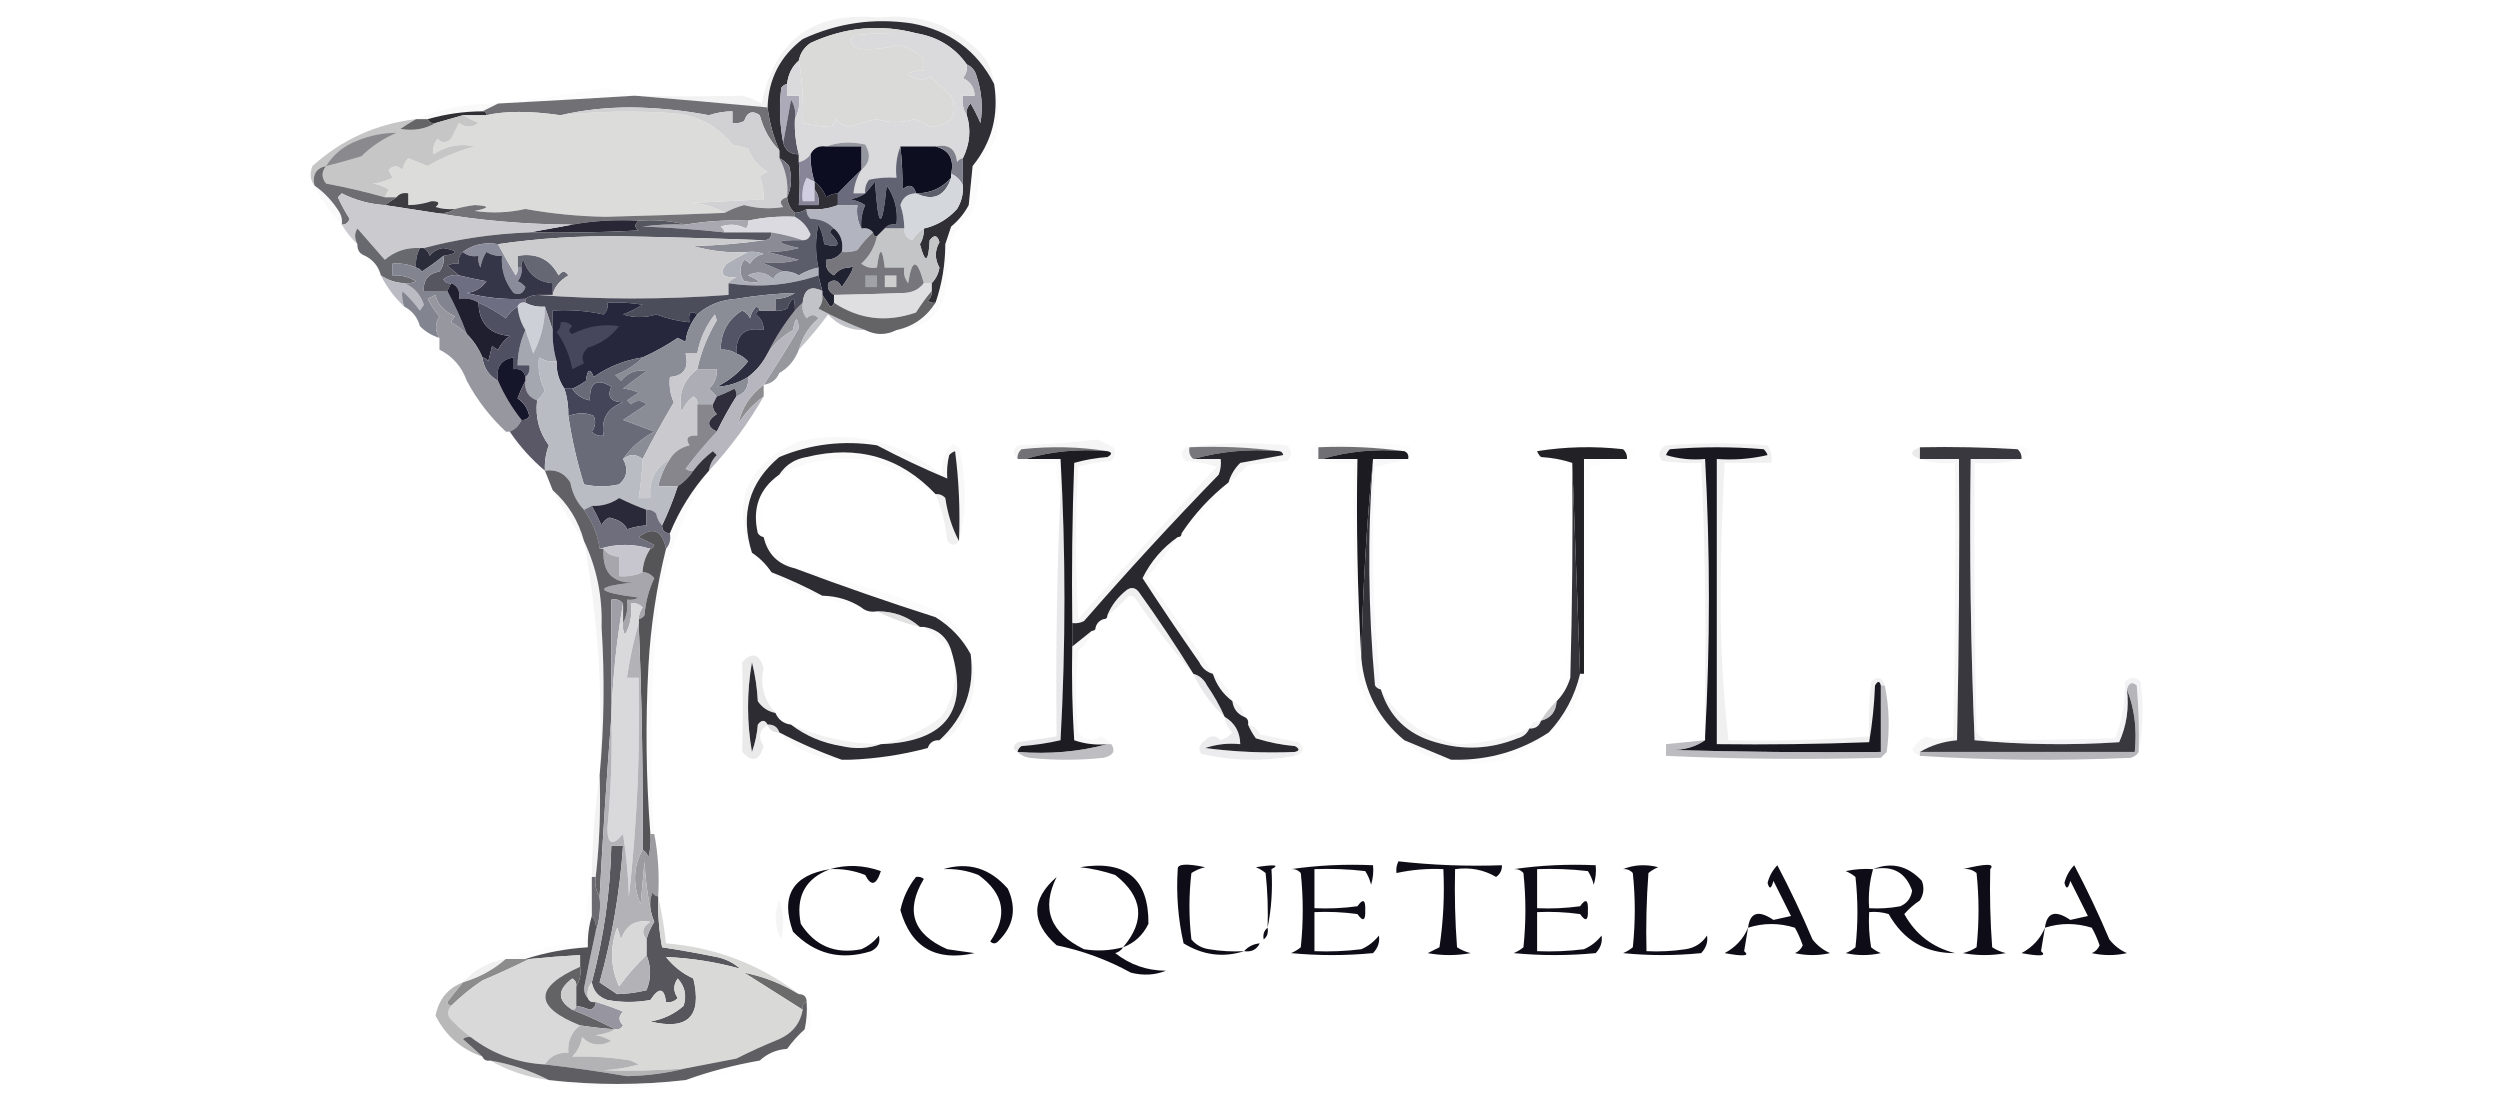 <svg xmlns="http://www.w3.org/2000/svg" fill-rule="evenodd" clip-rule="evenodd" image-rendering="optimizeQuality" shape-rendering="geometricPrecision" text-rendering="geometricPrecision" viewBox="0 0 640 283">
  <path fill="#d6d6d9" d="M254.5 21.5c-4.408-8.55-11.408-13.717-21-15.5-9.771-1.475-19.105-.142-28 4-5.79 4.414-8.79 10.247-9 17.5-11.471-1.077-22.804-2.077-34-3 9.228.212 18.395.212 27.5 0 1.763.475 3.43 1.142 5 2 3.258-16.313 13.258-23.646 30-22 10.181-1.163 18.848 1.837 26 9 1.993 2.317 3.159 4.984 3.5 8Z" opacity=".306"/>
  <path fill="#302f36" d="M254.5 21.5c1.271 7.895-.562 14.895-5.5 21-.333 3.333-.667 6.667-1 10-1.146 2.144-2.646 3.977-4.5 5.5l-1.5 4.5c-.012 5.214-.845 10.214-2.5 15-.739.131-1.406-.036-2-.5.752-.671 1.086-1.504 1-2.5v-2c1.082-1.094 1.748-2.427 2-4-1.232-2.183-1.232-4.349 0-6.5-.51-1.826-1.344-1.993-2.5-.5-.318 5.779-1.152 6.113-2.5 1 .746-1.236 1.079-2.57 1-4 3.309-.742 6.143-2.409 8.5-5 1.128-1.845 1.628-3.845 1.5-6v-7c1.792-3.685 2.125-7.351 1-11-.219-1.175.114-2.175 1-3 .927 1.613 1.761 3.28 2.5 5 .658-4.072.325-8.072-1-12-.377-1.442-1.21-2.442-2.5-3-3.082-4.389-7.415-7.056-13-8-9.154-2.402-18.154-1.569-27 2.5-1.641 1.129-2.641 2.629-3 4.5-1.745 1.533-2.745 3.533-3 6-.617.111-1.117.444-1.5 1-.564 4.694-.397 9.36.5 14 .548 2.032 1.881 3.032 4 3v2c.287 3.517.287 7.184 0 11h5c.268-1.599-.066-2.932-1-4v-2c1.35.983 2.35 2.316 3 4 .917-.627 1.917-.961 3-1v3c-2.448.973-5.115 1.306-8 1-.891.61-1.891.943-3 1-1.174-1.014-1.84-2.347-2-4 1.134-2.466 1.301-5.133.5-8-.708-.88-1.542-1.547-2.5-2v-2c-1.533-3.528-2.533-7.195-3-11 .21-7.253 3.21-13.086 9-17.5 8.895-4.142 18.229-5.475 28-4 9.592 1.783 16.592 6.949 21 15.5Z"/>
  <path fill="#dadad8" d="M234.5 8.5c-5.344-.166-10.677.001-16 .5-1.122 1.613-.622 2.78 1.5 3.5 3.182.262 6.516-.071 10-1 2.479.598 4.646 1.764 6.5 3.5v3c-4.964.42-5.131 1.253-.5 2.5.772-.145 1.439-.478 2-1 1.833 1.667 3.667 3.333 5.5 5 1.918 5.082.085 7.749-5.5 8-1.22-.888-2.553-1.555-4-2-3.134 1.021-6.301 1.021-9.5 0-2.378.511-4.712 1.178-7 2-1.494-.209-2.661-.876-3.5-2-.333.667-.667 1.333-1 2-2.5-.043-5-.377-7.5-1 .233-5.395-.1-10.728-1-16 .359-1.871 1.359-3.371 3-4.5 8.846-4.069 17.846-4.902 27-2.5Z"/>
  <path fill="#e7e7e7" d="M162.5 24.5c-11.664.714-23.33 1.381-35 2 9.081-1.121 18.248-2.455 27.5-4 2.669.516 5.169 1.183 7.5 2Z" opacity=".098"/>
  <path fill="#a3a2ad" d="M247.5 16.5c1.29.558 2.123 1.558 2.5 3 1.325 3.929 1.658 7.928 1 12-.739-1.72-1.573-3.387-2.5-5-.886.825-1.219 1.825-1 3-.951-1.419-1.284-3.085-1-5h3c-.061-2.092-1.061-3.592-3-4.5.837-1.011 1.17-2.178 1-3.5Z"/>
  <path fill="#acaab8" d="M201.5 21.5v3h3c.295 2.235-.039 4.235-1 6 .285-1.788-.048-3.455-1-5-.667 3.812-1.334 7.479-2 11-.897-4.64-1.064-9.306-.5-14 .383-.556.883-.889 1.5-1Z"/>
  <path fill="#5a5864" d="M203.5 30.5c-.132 3.07.201 6.07 1 9-2.119.032-3.452-.968-4-3 .666-3.521 1.333-7.188 2-11 .952 1.545 1.285 3.212 1 5Z"/>
  <path fill="#d8d7da" d="M127.5 26.5c-1.333.667-2.667 1.333-4 2-4.772.022-9.439.689-14 2h-3c6.61-2.771 13.61-4.104 21-4Z" opacity=".141"/>
  <path fill="#717074" d="M162.5 24.5c11.196.923 22.529 1.923 34 3 .467 3.805 1.467 7.472 3 11-2.383-2.417-4.05-5.417-5-9-1.875-1.336-3.208-.836-4 1.5-.948.483-1.948.649-3 .5v-3c-2.047.011-4.047.344-6 1-6.559-1.255-13.226-1.922-20-2-6.372.004-12.372.671-18 2-7.806-1.122-14.139-1.122-19 0 0-.667-.333-1-1-1 1.333-.667 2.667-1.333 4-2 11.67-.619 23.336-1.286 35-2Z"/>
  <path fill="#2b2a2e" d="M123.5 28.5c.667 0 1 .333 1 1h-6c-2.333.667-4.667 1.333-7 2-.992.172-1.658-.162-2-1 4.561-1.312 9.228-1.978 14-2Z" opacity=".969"/>
  <path fill="#dadadc" d="M234.5 8.5c5.585.944 9.918 3.611 13 8 .17 1.322-.163 2.489-1 3.5 1.939.908 2.939 2.408 3 4.5h-3c-.284 1.915.049 3.581 1 5 1.125 3.648.792 7.315-1 11-.617.111-1.117.444-1.5 1-.307-3.376-2.14-4.71-5.5-4h-9c-.973 2.448-1.306 5.115-1 8-2.357-.163-4.69.003-7 .5-.837 1.011-1.17 2.178-1 3.5h-3c.204-2.185.87-4.185 2-6 2.187-1.782 2.52-3.949 1-6.5-3.527-.807-6.86-.641-10 .5-1.88-.271-3.213.396-4 2-.722 1.051-1.722 1.718-3 2v-2c-.799-2.93-1.132-5.93-1-9 .961-1.765 1.295-3.765 1-6h-3v-3c.255-2.467 1.255-4.467 3-6 .9 5.272 1.233 10.605 1 16 2.5.623 5 .957 7.5 1 .333-.667.667-1.333 1-2 .839 1.124 2.006 1.791 3.5 2 2.288-.822 4.622-1.489 7-2 3.199 1.021 6.366 1.021 9.5 0 1.447.445 2.78 1.112 4 2 5.585-.251 7.418-2.918 5.5-8-1.833-1.667-3.667-3.333-5.5-5-.561.522-1.228.855-2 1-4.631-1.247-4.464-2.08.5-2.5v-3c-1.854-1.736-4.021-2.902-6.5-3.5-3.484.929-6.818 1.262-10 1-2.122-.72-2.622-1.887-1.5-3.5 5.323-.499 10.656-.666 16-.5Z"/>
  <path fill="#dcdcda" d="M143.5 29.5c9.644-1.027 19.311-1.193 29-.5 6.222.611 11.222 3.278 15 8 1.333.333 2.667.667 4 1 .95 2.59 2.616 4.59 5 6-.667.333-1.333.667-2 1 .746 2.093 1.079 4.093 1 6-6.333.333-12.667.667-19 1 3.351.057 6.351.891 9 2.5-10.161.419-20.327.752-30.5 1-6.913-.118-13.746-.784-20.5-2-4.309.965-8.643 1.131-13 .5 3.924-.798 3.924-1.298 0-1.5-1.707.228-3.374.562-5 1-1.699.16-3.366-.006-5-.5 1.206-1.018.873-1.518-1-1.5-1.953.656-3.953.989-6 1v-3c-1.291-.237-2.291.096-3 1h-3c.304-.65.637-1.317 1-2-1.229-.781-2.562-1.281-4-1.5 1.756-.202 3.422-.702 5-1.5-.333-.667-.667-1.333-1-2 1.151-1.231 2.317-1.231 3.5 0 .249-1.124.749-2.124 1.5-3 1.667.667 3.333 1.333 5 2 3.735-2.198 7.735-3.865 12-5-3.703-.871-7.203-.204-10.5 2-.315-1.408.018-2.741 1-4 1.113 1.211 2.28 1.211 3.5 0 .667-1.333 1.333-2.667 2-4 1.698 1.181 3.365 1.181 5 0-1.449-.672-2.782-1.339-4-2h6c4.861-1.122 11.194-1.122 19 0Z"/>
  <path fill="#c6c6c6" d="M118.5 29.5c1.218.661 2.551 1.328 4 2-1.635 1.181-3.302 1.181-5 0-.667 1.333-1.333 2.667-2 4-1.22 1.211-2.387 1.211-3.5 0-.982 1.259-1.315 2.592-1 4 3.297-2.204 6.797-2.871 10.5-2-4.265 1.135-8.265 2.802-12 5-1.667-.667-3.333-1.333-5-2-.751.876-1.251 1.876-1.5 3-1.183-1.231-2.349-1.231-3.5 0 .333.667.667 1.333 1 2-1.578.798-3.244 1.298-5 1.5 1.438.219 2.771.719 4 1.5-.363.683-.696 1.35-1 2-4.92-1.402-9.92-2.569-15-3.5-1.228-1.49-1.228-2.99 0-4.5-2.584.548-3.584 2.215-3 5-1.113-1.446-1.28-3.113-.5-5 7.513-6.788 16.347-10.788 26.5-12-1.308.732-2.642 1.566-4 2.5 3.272.576 6.272.076 9-1.5 2.333-.667 4.667-1.333 7-2Z"/>
  <path fill="#8a898d" d="M83.5 42.5c1.827-2.974 4.493-5.141 8-6.5 3.27-1.321 6.603-1.987 10-2-3.412 1.459-6.412 3.459-9 6-3.013.909-6.013 1.742-9 2.5Z"/>
  <path fill="#656567" d="M106.5 30.5h3c.342.838 1.008 1.172 2 1-2.728 1.576-5.728 2.076-9 1.5 1.358-.934 2.692-1.768 4-2.5Z"/>
  <path fill="#9597a0" d="M211.5 37.5c3.14-1.141 6.473-1.308 10-.5 1.52 2.551 1.187 4.718-1 6.5v-6h-9Z"/>
  <path fill="#d1d0d3" d="M199.5 38.5v2c1.678 3.052 2.345 6.385 2 10-1.733.508-2.066 1.341-1 2.5-3.355.546-6.688.379-10-.5-1.804.486-3.471 1.153-5 2-2.649-1.609-5.649-2.443-9-2.5 6.333-.333 12.667-.667 19-1 .079-1.907-.254-3.907-1-6 .667-.333 1.333-.667 2-1-2.384-1.41-4.05-3.41-5-6-1.333-.333-2.667-.667-4-1-3.778-4.722-8.778-7.389-15-8-9.689-.693-19.356-.527-29 .5 5.628-1.329 11.628-1.996 18-2 6.774.078 13.441.745 20 2 1.953-.656 3.953-.989 6-1v3c1.052.149 2.052-.017 3-.5.792-2.336 2.125-2.836 4-1.5.95 3.583 2.617 6.583 5 9Z"/>
  <path fill="#0d0e1f" d="M230.5 37.5h9c3.487.888 4.82 3.221 4 7v1c-2.371 2.684-5.371 4.018-9 4-.577-2.152-1.744-2.485-3.5-1 .09-3.55-.076-7.217-.5-11Z"/>
  <path fill="#797783" d="M199.5 40.5c.958.453 1.792 1.119 2.5 2 .801 2.867.634 5.534-.5 8 .345-3.615-.322-6.948-2-10Z"/>
  <path fill="#7f808c" d="M239.5 37.5c3.36-.71 5.193.624 5.5 4 .383-.556.883-.889 1.5-1v7c-.6-1.4-1.6-2.4-3-3 .82-3.779-.513-6.112-4-7Z"/>
  <path fill="#0c0d20" d="M211.5 37.5h9v6c-1.985 1.924-3.985 3.924-6 6-1.083.039-2.083.373-3 1-.65-1.684-1.65-3.017-3-4-.719-2.264-1.052-4.597-1-7 .787-1.604 2.12-2.271 4-2Z"/>
  <path fill="#5c5f6b" d="M243.5 45.5c-1.567 4.749-4.567 6.083-9 4 3.629.018 6.629-1.316 9-4Z"/>
  <path fill="#cfcddf" d="M208.5 46.5v5h-3c-.299-2.104.034-4.104 1-6 .683.363 1.35.696 2 1Z"/>
  <path fill="#6a6b7c" d="M220.5 43.5c-1.13 1.815-1.796 3.815-2 6h3c-1.109.79-2.442 1.29-4 1.5 1.438.219 2.771.719 4 1.5-.848 1.909-1.182 3.909-1 6-.961-1.765-1.295-3.765-1-6h-5v-3c2.015-2.076 4.015-4.076 6-6Z"/>
  <path fill="#d4d7dc" d="M243.5 44.5c1.4.6 2.4 1.6 3 3 .128 2.155-.372 4.155-1.5 6-2.357 2.591-5.191 4.258-8.5 5-1.212.73-2.212 1.73-3 3-1.419-.505-2.085-1.505-2-3-.011-2.047-.344-4.047-1-6 .6-1.968 1.933-2.968 4-3 4.433 2.083 7.433.749 9-4v-1Z"/>
  <path fill="#d8d8da" d="M80.5 47.5c2.598 1.804 4.765 4.138 6.5 7 .483.948.649 1.948.5 3-2.813-2.946-5.146-6.279-7-10Z" opacity=".137"/>
  <path fill="#878597" d="M207.5 39.5c-.052 2.403.281 4.736 1 7-.65-.304-1.317-.637-2-1-.966 1.896-1.299 3.896-1 6h3v-3c.934 1.068 1.268 2.401 1 4h-5c.287-3.816.287-7.483 0-11 1.278-.282 2.278-.949 3-2Z"/>
  <path fill="#3c3c41" d="M116.5 53.5c-1.419.951-3.085 1.284-5 1-4.333-.667-8.667-1.333-13-2 1-.667 2-1.333 3-2 .709-.904 1.709-1.237 3-1v3c2.047-.011 4.047-.344 6-1 1.873-.018 2.206.482 1 1.5 1.634.493 3.301.66 5 .5Z"/>
  <path fill="#616373" d="M230.5 37.5c.424 3.783.59 7.45.5 11 1.756-1.485 2.923-1.152 3.5 1-2.067.032-3.4 1.032-4 3 .656 1.953.989 3.953 1 6h-5c.709-.904 1.709-1.237 3-1 .413-3.683-.421-7.017-2.5-10-1.181 11.679-2.181 11.346-3-1-.852 1.071-1.685 2.071-2.5 3-.17-1.322.163-2.489 1-3.5 2.31-.497 4.643-.663 7-.5-.306-2.885.027-5.552 1-8Z"/>
  <path fill="#5f5e63" d="M83.5 42.5c-1.228 1.51-1.228 3.01 0 4.5 5.08.931 10.08 2.098 15 3.5h3c-1 .667-2 1.333-3 2-3.923-.26-7.59-1.26-11-3l-1 1c.88 1.929 1.88 3.763 3 5.5-.336 1.03-1.003 1.53-2 1.5.149-1.052-.017-2.052-.5-3-1.735-2.862-3.902-5.196-6.5-7-.584-2.785.416-4.452 3-5Z" opacity=".906"/>
  <path fill="#737378" d="M201.5 50.5c.16 1.653.826 2.986 2 4v1c-4.066-.193-8.066.14-12 1-5.395-.234-10.728.1-16 1-3.798-.983-7.798-1.317-12-1-5.858-.322-11.525.011-17 1-11.895-.042-23.562-1.042-35-3 1.915.284 3.581-.049 5-1 1.626-.438 3.293-.772 5-1 3.924.202 3.924.702 0 1.5 4.357.631 8.691.465 13-.5 6.754 1.216 13.587 1.882 20.5 2 10.173-.248 20.339-.581 30.5-1 1.529-.847 3.196-1.514 5-2 3.312.879 6.645 1.046 10 .5-1.066-1.159-.733-1.992 1-2.5Z"/>
  <path fill="#b2b4bf" d="M214.5 52.5h5c-.295 2.235.039 4.235 1 6 1.291-.237 2.291.096 3 1-1.468 1.306-2.801 2.806-4 4.5-1.293.49-2.627.657-4 .5.446-2.51-.22-4.51-2-6-1.526-1.63-3.526-2.463-6-2.5-.752-.671-1.086-1.504-1-2.5 2.885.306 5.552-.027 8-1Z"/>
  <path fill="#292736" d="M163.5 56.5c-1.098.897-1.098 1.73 0 2.5-9.327.5-18.661.666-28 .5 3.667-.667 7.333-1.333 11-2 5.475-.989 11.142-1.322 17-1Z"/>
  <path fill="#a9a8b0" d="M191.5 56.5c.131.739-.036 1.406-.5 2-2.064-1.091-4.231-1.258-6.5-.5.556.383.889.883 1 1.5-6.952-.761-13.952-1.261-21-1.5 3.652-.499 7.318-.665 11-.5 5.272-.9 10.605-1.234 16-1Z"/>
  <path fill="#dadae0" d="M203.5 55.5c1.852 1.02 3.185 2.52 4 4.5-.336 1.03-1.003 1.53-2 1.5-2.503-.871-5.17-1.537-8-2h-12c-.111-.617-.444-1.117-1-1.5 2.269-.758 4.436-.591 6.5.5.464-.594.631-1.261.5-2 3.934-.86 7.934-1.193 12-1Z"/>
  <path fill="#1a1c2b" d="M226.5 58.5c-.667.667-1.333 1.333-2 2-.667 0-1-.333-1-1-.709-.904-1.709-1.237-3-1-.182-2.091.152-4.091 1-6-1.229-.781-2.562-1.281-4-1.5 1.558-.21 2.891-.71 4-1.5.815-.929 1.648-1.929 2.5-3 .819 12.346 1.819 12.679 3 1 2.079 2.983 2.913 6.317 2.5 10-1.291-.237-2.291.096-3 1Z"/>
  <path fill="#cbcbcf" d="M98.5 52.5c4.333.667 8.667 1.333 13 2 11.438 1.958 23.105 2.958 35 3-3.667.667-7.333 1.333-11 2-9.276.338-18.276 1.671-27 4h-1c-3.406-.198-6.406.802-9 3-2.333-2.667-4.667-5.333-7-8-.792 1.2-.792 2.533 0 4-1.563-1.445-2.896-3.111-4-5 .997.03 1.664-.47 2-1.5-1.12-1.737-2.12-3.571-3-5.5l1-1c3.41 1.74 7.077 2.74 11 3Z"/>
  <path fill="#565660" d="M163.5 56.5c4.202-.317 8.202.017 12 1-3.682-.165-7.348.001-11 .5 7.048.239 14.048.739 21 1.5h12c0 1.333-.667 2-2 2-11.994-.454-23.994-.788-36-1-10.876-.183-21.543.483-32 2-3.512-.554-6.512.112-9 2-.904.709-1.237 1.709-1 3-1.052-.149-2.052.017-3 .5 1.071.852 2.071 1.685 3 2.5-1.478-.262-2.811.071-4 1 .457.797 1.124 1.131 2 1-.333.667-.667 1.333-1 2h-6c-.184-2.821 1.149-4.488 4-5 .929-1.189 1.262-2.522 1-4 3.922-.617 3.922-1.284 0-2-1.494.209-2.661.876-3.5 2-.278-.916-.778-1.583-1.5-2 8.724-2.329 17.724-3.663 27-4 9.339.167 18.673-0 28-.5-1.098-.77-1.098-1.603 0-2.5Z"/>
  <path fill="#8a8b95" d="M197.5 59.5c2.83.463 5.497 1.129 8 2-7.126-.137-7.459.53-1 2-2.771.718-5.437 1.051-8 1 2.667.667 5.333 1.333 8 2-3.325.877-6.658 1.044-10 .5 2.111.845 4.111 1.678 6 2.5-1.312.324-2.145.991-2.5 2-1.974-1.872-4.141-2.205-6.5-1 3.835 1.663 3.501 2.163-1 1.5-1.26-1.814-1.26-3.647 0-5.5.586.209 1.086.543 1.5 1 .772-1.349 1.939-2.182 3.5-2.5-1.293-.49-2.627-.657-4-.5-4.767.309-9.434-.191-14-1.5 6.181-.172 12.181-.672 18-1.5 1.333 0 2-.667 2-2Z"/>
  <path fill="#bebfc1" d="M226.5 58.5h5c-.085 1.495.581 2.495 2 3 .788-1.27 1.788-2.27 3-3 .079 1.431-.254 2.764-1 4 1.348 5.113 2.182 4.779 2.5-1 1.156-1.493 1.99-1.326 2.5.5-1.232 2.151-1.232 4.317 0 6.5-.252 1.573-.918 2.906-2 4h-2c-1.715-6.412-3.048-6.412-4 0-.929-1.189-1.262-2.522-1-4h-5c-.667-5.333-1.333-5.333-2 0-1.478.262-2.811-.071-4-1 2.082-1.922 3.416-4.255 4-7 .667-.667 1.333-1.333 2-2Z" opacity=".914"/>
  <path fill="#8a8b9b" d="M127.5 62.5c1.4 2.677 2.9 5.343 4.5 8 .464-.594.631-1.261.5-2h1c.17 1.322-.163 2.489-1 3.5.808.308 1.475.808 2 1.5-.535 1.601-1.535 2.101-3 1.5-2.231-2.748-3.231-5.915-3-9.5-1.43.079-2.764-.254-4-1-.781 1.229-1.281 2.562-1.5 4-.483-.948-.649-1.948-.5-3-1.599.268-2.932-.066-4-1 2.488-1.888 5.488-2.554 9-2Z"/>
  <path fill="#e1e1e2" d="M93.5 65.5c2.087 1.085 3.42 2.751 4 5-2.087-1.085-3.42-2.751-4-5Z" opacity=".012"/>
  <path fill="#68686f" d="M107.5 63.5c-.801 1.542-1.134 3.208-1 5-1.879-.841-3.879-1.175-6-1v3c2.155-.128 4.155.372 6 1.5-.948.483-1.948.649-3 .5-2.218-.114-4.218-.78-6-2-.58-2.249-1.913-3.915-4-5-1.406-.473-2.073-1.473-2-3-.792-1.467-.792-2.8 0-4 2.333 2.667 4.667 5.333 7 8 2.594-2.198 5.594-3.198 9-3Z"/>
  <path fill="#2c2d3b" d="M107.5 63.5h1c.722.417 1.222 1.084 1.5 2 .839-1.124 2.006-1.791 3.5-2 3.922.716 3.922 1.383 0 2-1.715 1.419-3.548 2.753-5.5 4-.383-.556-.883-.889-1.5-1-.134-1.792.199-3.458 1-5Z"/>
  <path fill="#656772" d="M141.5 75.5v-3c-3.799-.292-6.299-2.292-7.5-6-.464.594-.631 1.261-.5 2h-1v-3c4.828-.835 8.328.832 10.5 5 .893-1.211 1.726-1.211 2.5 0-2.338 1.431-3.671 3.097-4 5Z"/>
  <path fill="#5b5d6b" d="M206.5 53.5c-.086.996.248 1.829 1 2.5 2.474.037 4.474.87 6 2.5-.543.06-.876.393-1 1 2.945 3.122 2.445 4.122-1.5 3-.202-1.756-.702-3.422-1.5-5-.793 3.62-.793 7.287 0 11-1.758.377-3.425 1.044-5 2-1.236-.746-2.57-1.079-4-1-1.889-.822-3.889-1.655-6-2.5 3.342.544 6.675.377 10-.5-2.667-.667-5.333-1.333-8-2 2.563.051 5.229-.282 8-1-6.459-1.47-6.126-2.137 1-2 .997.03 1.664-.47 2-1.5-.815-1.98-2.148-3.48-4-4.5v-1c1.109-.057 2.109-.39 3-1Z"/>
  <path fill="#202231" d="M213.5 58.5c1.78 1.49 2.446 3.49 2 6-.967 1.306-2.301 1.973-4 2-.278 1.846.389 3.18 2 4 1.024-1.353 2.357-2.02 4-2 1.584-.901.918.766-2 5-.928-1.835-2.094-2.168-3.5-1-.239 1.288.261 2.288 1.5 3v2c-.06.543-.393.876-1 1-.676-1.102-1.342-2.102-2-3v-1c-.333-1.333-.667-2.667-1-4v-2c-.793-3.713-.793-7.38 0-11 .798 1.578 1.298 3.244 1.5 5 3.945 1.122 4.445.122 1.5-3 .124-.607.457-.94 1-1Z"/>
  <path fill="#e2e2e4" d="M254.5 21.5c1.148 4.481 1.315 9.148.5 14-1.333 2-2.667 4-4 6-.208 4.418-.874 8.751-2 13-2.043 1.708-3.71 3.708-5 6-1.085 4.937-1.752 9.937-2 15-2.102 5.943-6.268 8.943-12.5 9 4.255-.916 7.589-3.25 10-7 1.655-4.786 2.488-9.786 2.5-15l1.5-4.5c1.854-1.523 3.354-3.356 4.5-5.5.333-3.333.667-6.667 1-10 4.938-6.105 6.771-13.105 5.5-21Z" opacity=".133"/>
  <path fill="#363649" d="M118.5 64.5c1.068.934 2.401 1.268 4 1-.149 1.052.017 2.052.5 3 .219-1.438.719-2.771 1.5-4 1.236.746 2.57 1.079 4 1-.231 3.585.769 6.752 3 9.5 1.465.601 2.465.101 3-1.5-.525-.692-1.192-1.192-2-1.5.837-1.011 1.17-2.178 1-3.5-.131-.739.036-1.406.5-2 1.201 3.708 3.701 5.708 7.5 6v3h-4c-1.109.057-2.109.39-3 1-5.08.25-10.08-.25-15-1.5 2.118-.26 3.784-1.26 5-3-2.366-.44-4.699-.94-7-1.5-.929-.815-1.929-1.648-3-2.5.948-.483 1.948-.649 3-.5-.237-1.291.096-2.291 1-3Z"/>
  <path fill="#aeb0b9" d="M191.5 64.5c1.373-.157 2.707.01 4 .5-1.561.318-2.728 1.151-3.5 2.5-.414-.457-.914-.791-1.5-1-1.26 1.853-1.26 3.686 0 5.5 4.501.663 4.835.163 1-1.5 2.359-1.205 4.526-.872 6.5 1 .355-1.009 1.188-1.676 2.5-2 1.43-.079 2.764.254 4 1 1.575-.957 3.242-1.623 5-2v2c-7.51 2.53-15.176 3.196-23 2 .418-.722 1.084-1.222 2-1.5-3.65.164-4.483-1.003-2.5-3.5 1.876-1.109 3.709-2.109 5.5-3Z"/>
  <path fill="#ccccce" d="M195.5 61.5c-5.819.828-11.819 1.328-18 1.5 4.566 1.309 9.233 1.809 14 1.5-1.791.891-3.624 1.891-5.5 3-1.983 2.497-1.15 3.664 2.5 3.5-.916.278-1.582.778-2 1.5v3c-16.491 1.211-32.824 1.211-49 0h4c.329-1.903 1.662-3.569 4-5-.774-1.211-1.607-1.211-2.5 0-2.172-4.168-5.672-5.835-10.5-5v3c.131.739-.036 1.406-.5 2-1.6-2.657-3.1-5.323-4.5-8 10.457-1.517 21.124-2.183 32-2 12.006.212 24.006.546 36 1Z"/>
  <path fill="#bbbcc3" d="M97.5 70.5c1.782 1.22 3.782 1.886 6 2 2.448 1.021 4.115 2.854 5 5.5-.333.5-.667 1-1 1.5-1.315-1.816-2.815-3.482-4.5-5-.195 1.319-.028 2.653.5 4-2.484-2.3-4.484-4.967-6-8Z"/>
  <path fill="#82848f" d="M113.5 65.5c.262 1.478-.071 2.811-1 4-2.851.512-4.184 2.179-4 5h6c1.944 3.554 3.611 7.221 5 11-1.16-1.111-2.493-2.111-4-3 .209-.586.543-1.086 1-1.5-2.909-1.366-4.575-3.199-5-5.5-.667.333-1.333.667-2 1 .797 1.631 1.797 3.131 3 4.5-1.173 1.826-1.173 3.659 0 5.5-1.911-.575-3.578-1.575-5-3-.636-2.295-1.969-3.961-4-5-.528-1.347-.695-2.681-.5-4 1.685 1.518 3.185 3.184 4.5 5 .333-.5.667-1 1-1.5-.885-2.646-2.552-4.479-5-5.5 1.052.149 2.052-.017 3-.5-1.845-1.128-3.845-1.628-6-1.5v-3c2.121-.175 4.121.159 6 1 .617.111 1.117.444 1.5 1 1.952-1.247 3.785-2.581 5.5-4Z"/>
  <path fill="#65656b" d="M223.5 59.5c0 .667.333 1 1 1-.584 2.744-1.918 5.078-4 7 1.189.929 2.522 1.262 4 1 .667-5.333 1.333-5.333 2 0h5c-.262 1.478.071 2.811 1 4 .952-6.412 2.285-6.412 4 0-1.181 1.567-2.847 2.401-5 2.5-6.104.225-12.104.391-18 .5-1.239-.712-1.739-1.712-1.5-3 1.406-1.168 2.572-.835 3.5 1 2.918-4.234 3.584-5.901 2-5-1.643-.02-2.976.647-4 2-1.611-.82-2.278-2.154-2-4 1.699-.027 3.033-.694 4-2 1.373.157 2.707-.01 4-.5 1.199-1.694 2.532-3.194 4-4.5Z" opacity=".886"/>
  <path fill="#d3d5db" d="M221.5 70.5h3v3h-3v-3Z" opacity=".463"/>
  <path fill="#cececf" d="M226.5 70.5h3v3h-3v-3Z"/>
  <path fill="#6e6e82" d="M117.5 70.5c2.301.56 4.634 1.06 7 1.5-1.216 1.74-2.882 2.74-5 3 4.92 1.25 9.92 1.75 15 1.5v1c-.992-.172-1.658.162-2 1-1.212.73-2.212 1.73-3 3-2.225-1.61-4.559-2.943-7-4-1.419-.951-3.085-1.284-5-1 .343-1.983-.324-3.317-2-4-.876.131-1.543-.203-2-1 1.189-.929 2.522-1.262 4-1Z"/>
  <path fill="#d4d4d6" d="M236.5 72.5h2v2c-1.418 1.687-2.751 3.52-4 5.5-7.555 2.625-14.555 1.792-21-2.5v-2c5.896-.109 11.896-.276 18-.5 2.153-.1 3.819-.933 5-2.5Z" opacity=".741"/>
  <path fill="#1f1f30" d="M115.5 72.5c1.676.683 2.343 2.017 2 4 1.915-.284 3.581.049 5 1 .116 5.226 2.783 8.06 8 8.5-1.27.9-2.27 2.066-3 3.5-.586-.209-1.086-.543-1.5-1-.333 1.333-.667 2.667-1 4-.383-.556-.883-.889-1.5-1-.949-2.277-2.282-4.277-4-6-1.389-3.779-3.056-7.446-5-11 .333-.667.667-1.333 1-2Z"/>
  <path fill="#4c4d5b" d="M209.5 70.5c.333 1.333.667 2.667 1 4-2.977-1.465-4.643-.465-5 3-.667.667-1.333 1.333-2 2 .041-3.743-.626-3.91-2-.5-.948.483-1.948.649-3 .5v-3c1.808.009 3.475-.491 5-1.5-4.992.161-9.992.661-15 1.5-3.966.252-7.3 1.586-10 4-1.703-1.16-2.369-.493-2 2-2.897-.288-5.73-.955-8.5-2-2.893.89-5.726.89-8.5 0 1.774-.687 3.441-1.52 5-2.5-2.982-.498-5.982-.665-9-.5.219 1.175-.114 2.175-1 3-4.265-.939-8.598-1.272-13-1v5c-.667-2-1.333-4-2-6-1.792.134-3.458-.199-5-1v-1c.891-.61 1.891-.943 3-1 16.176 1.211 32.509 1.211 49 0v-3c7.824 1.196 15.49.53 23-2Z"/>
  <path fill="#d5d7d9" d="M103.5 78.5c2.031 1.039 3.364 2.705 4 5-2.043-1.079-3.376-2.746-4-5Z" opacity=".008"/>
  <path fill="#cdd0d7" d="M134.5 77.5c1.542.801 3.208 1.134 5 1-.016 4.226-1.016 8.226-3 12-.669-2.131-1.335-4.131-2-6-1.13-1.815-1.796-3.815-2-6 .342-.838 1.008-1.172 2-1Z"/>
  <path fill="#c2c3c8" d="M210.5 74.5v1c.17 1.322-.163 2.489-1 3.5 3.92 2.106 7.92 3.94 12 5.5-3.81.121-6.977-1.212-9.5-4-2.364 3.19-4.864 6.19-7.5 9 .821-3.163 2.488-5.83 5-8-.891-1.09-1.891-1.09-3 0-.929-1.189-1.262-2.522-1-4 .357-3.465 2.023-4.465 5-3Z"/>
  <path fill="#646467" d="M238.5 74.5c.086.996-.248 1.829-1 2.5.594.464 1.261.631 2 .5-2.411 3.75-5.745 6.083-10 7-2.667 1.333-5.333 1.333-8 0-4.08-1.56-8.08-3.394-12-5.5.837-1.011 1.17-2.178 1-3.5.658.898 1.324 1.898 2 3 .607-.124.94-.457 1-1 6.445 4.292 13.445 5.125 21 2.5 1.249-1.98 2.582-3.813 4-5.5Z" opacity=".997"/>
  <path fill="#535465" d="M194.5 79.5c-.543.06-.876.393-1 1 1.353 1.024 2.02 2.357 2 4-4.783-.885-7.116 1.115-7 6-1.208-.734-2.541-1.067-4-1 .053-4.449 1.886-7.782 5.5-10 .945.405 1.612 1.072 2 2 .249-1.124.749-2.124 1.5-3 .607.124.94.457 1 1Z"/>
  <path fill="#e0e1e3" d="M107.5 83.5c1.422 1.425 3.089 2.425 5 3v3c-2.414-1.411-4.081-3.411-5-6Z" opacity=".008"/>
  <path fill="#a5a7b0" d="M139.5 78.5c.667 2 1.333 4 2 6-.099 2.737.235 5.404 1 8-1.644.213-3.144-.12-4.5-1-.361 2.937.139 5.77 1.5 8.5-.556 1.011-1.222 1.844-2 2.5-2.259-.844-3.259-2.511-3-5v-1c.904-.709 1.237-1.709 1-3h-3c.058-3.164.724-6.164 2-9 .665 1.869 1.331 3.869 2 6 1.984-3.774 2.984-7.774 3-12Z"/>
  <path fill="#86878e" d="M205.5 77.5c-.262 1.478.071 2.811 1 4 1.109-1.09 2.109-1.09 3 0-2.512 2.17-4.179 4.837-5 8-.973 2.635-2.64 4.635-5 6-.736 1.729-2.07 2.729-4 3 3.128-4.756 6.128-9.589 9-14.5-.351-3.104-.851-2.937-1.5.5-2.744 1.585-4.911 3.585-6.5 6 1.912-3.917 4.245-7.583 7-11 .667-.667 1.333-1.333 2-2Z" opacity=".863"/>
  <path fill="#4f5062" d="M122.5 77.5c2.441 1.057 4.775 2.39 7 4 .788-1.27 1.788-2.27 3-3 .204 2.185.87 4.185 2 6-1.276 2.836-1.942 5.836-2 9h3c.237 1.291-.096 2.291-1 3-.321-1.548-1.321-2.215-3-2v-3c-3.279.531-4.613 2.531-4 6-2.322-1.302-3.655-3.302-4-6 .617.111 1.117.444 1.5 1 .333-1.333.667-2.667 1-4 .414.457.914.791 1.5 1 .73-1.434 1.73-2.6 3-3.5-5.217-.44-7.884-3.274-8-8.5Z"/>
  <path fill="#2d2e3f" d="M203.5 79.5c-2.755 3.417-5.088 7.083-7 11-1.19 2.369-2.857 4.369-5 6-2.509 1.56-5.176 2.393-8 2.5 3.158-1.554 5.825-3.721 8-6.5-.857-.925-1.857-1.592-3-2-.116-4.885 2.217-6.885 7-6 .02-1.643-.647-2.976-2-4 .124-.607.457-.94 1-1h4c1.052.149 2.052-.017 3-.5 1.374-3.41 2.041-3.243 2 .5Z"/>
  <path fill="#9797a0" d="M119.5 85.5c1.718 1.723 3.051 3.723 4 6 .345 2.698 1.678 4.698 4 6 1.528 3.548 3.528 6.881 6 10-.6 1.4-1.6 2.4-3 3h-1c-4.057-3.784-7.391-8.117-10-13-1.274-3.606-3.607-6.273-7-8v-3c-1.173-1.841-1.173-3.674 0-5.5-1.203-1.369-2.203-2.869-3-4.5.667-.333 1.333-.667 2-1 .425 2.301 2.091 4.134 5 5.5-.457.414-.791.914-1 1.5 1.507.889 2.84 1.889 4 3Z"/>
  <path fill="#26273c" d="M178.5 80.5c-1.763 2.294-2.763 4.627-3 7-.667-.333-1.333-.667-2-1-2.866 1.933-5.866 3.599-9 5-4.545.688-8.711 2.355-12.5 5-.974-2.378-1.641-2.044-2 1-1.113.805-2.279 1.472-3.5 2h-2c-1.433-2.058-2.1-4.391-2-7-.765-2.596-1.099-5.263-1-8v-5c4.402-.272 8.735.061 13 1 .886-.825 1.219-1.825 1-3 3.018-.165 6.018.002 9 .5-1.559.98-3.226 1.813-5 2.5 2.774.89 5.607.89 8.5 0 2.77 1.045 5.603 1.712 8.5 2-.369-2.494.297-3.16 2-2Z"/>
  <path fill="#46465d" d="M143.5 82.5c1.175-.219 2.175.114 3 1-1.006.896-1.006 1.562 0 2 3.905-1.984 7.905-2.651 12-2-2.008 2.638-4.675 4.471-8 5.5-1.38 1.324-1.714 2.657-1 4l-3 1.5c-.663-3.538-1.997-6.705-4-9.5.752-.671 1.086-1.504 1-2.5Z"/>
  <path fill="#dadadb" d="M112.5 89.5c3.393 1.727 5.726 4.394 7 8-3.02-2.023-5.354-4.69-7-8Z" opacity=".043"/>
  <path fill="#15162a" d="M134.5 96.5v1c-.734 1.377-1.401 2.878-2 4.5 1.599 1.066 2.599 2.566 3 4.5-.457.798-1.124 1.131-2 1-2.472-3.119-4.472-6.452-6-10-.613-3.469.721-5.469 4-6v3c1.679-.215 2.679.452 3 2Z"/>
  <path fill="#8a8c96" d="M198.5 79.5h-4c-.06-.543-.393-.876-1-1-.751.876-1.251 1.876-1.5 3-.388-.928-1.055-1.595-2-2-3.614 2.218-5.447 5.551-5.5 10 1.459-.067 2.792.266 4 1 1.143.408 2.143 1.075 3 2-2.175 2.779-4.842 4.946-8 6.5 2.824-.107 5.491-.94 8-2.5.241 2.534-.759 4.2-3 5 .131-.739-.036-1.406-.5-2-1.47.767-2.97 1.433-4.5 2-.591-.651-1.257-1.318-2-2 1.45-1.35 2.117-3.017 2-5h-5c.981-4.444 2.648-8.61 5-12.5-.167-.5-.333-1-.5-1.5-2.35 3.027-3.85 6.36-4.5 10h-3c.901 3.741-.432 5.741-4 6-.256 2.292.077 4.459 1 6.5-3.016 5.122-5.683 9.955-8 14.5-1.667-1.333-3.333-1.333-5 0 2.008-2.934 4.675-5.267 8-7-2.667-1-5.333-2-8-3 2-1.333 4-2.667 6-4-1.276-1.145-2.609-1.145-4 0l-1-1c1-.667 2-1.333 3-2-1.48-.613-2.813-.946-4-1 1.895-1.545 3.895-3.045 6-4.5-2.596-.458-4.763.375-6.5 2.5l-1.5-1.5c2.739-1.026 5.072-2.526 7-4.5 3.134-1.401 6.134-3.067 9-5 .667.333 1.333.667 2 1 .237-2.373 1.237-4.706 3-7 2.7-2.414 6.034-3.748 10-4 5.008-.839 10.008-1.339 15-1.5-1.525 1.009-3.192 1.509-5 1.5v3Z"/>
  <path fill="#dddde1" d="M199.5 95.5c-.122 2.792-1.456 4.792-4 6v-3c1.93-.271 3.264-1.271 4-3Z" opacity=".031"/>
  <path fill="#adaeb5" d="M178.5 94.5h5c.117 1.984-.55 3.65-2 5 .743.682 1.409 1.349 2 2-.333.667-.667 1.333-1 2h-4c.131-.876-.202-1.543-1-2-1.352 1.018-2.352 2.351-3 4-.953-4.534.381-8.201 4-11Z"/>
  <path fill="#65656a" d="M195.5 98.5v3c-2.615 1.879-4.781 4.212-6.5 7 .874-4.06 3.041-7.393 6.5-10Z" opacity=".741"/>
  <path fill="#444558" d="M145.5 106.5c.052-2.403-.281-4.736-1-7h2c.974 1.585 2.474 2.585 4.5 3-.079-4.617 1.754-5.784 5.5-3.5-1.146 2.557-.146 3.89 3 4-3.98 1.414-5.646 4.247-5 8.5-1.175.219-2.175-.114-3-1 .928-1.268 1.095-2.601.5-4-1.9-.914-4.066-.914-6.5 0Z"/>
  <path fill="#302e3c" d="M188.5 101.5c-1.818 2.897-3.485 5.897-5 9-2.633-1.311-2.633-2.811 0-4.5-.752-.671-1.086-1.504-1-2.5.333-.667.667-1.333 1-2 1.53-.567 3.03-1.233 4.5-2 .464.594.631 1.261.5 2Z"/>
  <path fill="#696b79" d="M164.5 91.5c-1.928 1.974-4.261 3.474-7 4.5l1.5 1.5c1.737-2.125 3.904-2.958 6.5-2.5-2.105 1.455-4.105 2.955-6 4.5 1.187.054 2.52.387 4 1-1 .667-2 1.333-3 2l1 1c1.391-1.145 2.724-1.145 4 0-2 1.333-4 2.667-6 4 2.667 1 5.333 2 8 3-3.325 1.733-5.992 4.066-8 7 1.392 2.525 1.058 4.692-1 6.5-3 .667-6 .667-9 0-1.777-5.717-3.111-11.551-4-17.5 2.434-.914 4.6-.914 6.5 0 .595 1.399.428 2.732-.5 4 .825.886 1.825 1.219 3 1-.646-4.253 1.02-7.086 5-8.5-3.146-.11-4.146-1.443-3-4-3.746-2.284-5.579-1.117-5.5 3.5-2.026-.415-3.526-1.415-4.5-3 1.221-.528 2.387-1.195 3.5-2 .359-3.044 1.026-3.378 2-1 3.789-2.645 7.955-4.312 12.5-5Z"/>
  <path fill="#b7b6bf" d="M195.5 98.5c-3.459 2.607-5.626 5.94-6.5 10 1.719-2.788 3.885-5.121 6.5-7-3.937 6.876-8.604 13.209-14 19 .203-1.544.87-2.878 2-4l-1-1c-1.937 1.454-3.603 3.121-5 5-.739.131-1.406-.036-2-.5 2.502-3.333 5.168-6.499 8-9.5 1.515-3.103 3.182-6.103 5-9 2.241-.8 3.241-2.466 3-5 2.143-1.631 3.81-3.631 5-6 1.589-2.415 3.756-4.415 6.5-6 .649-3.437 1.149-3.604 1.5-.5-2.872 4.911-5.872 9.744-9 14.5Z"/>
  <path fill="#c9c9ce" d="M178.5 94.5c-3.619 2.799-4.953 6.466-4 11 .648-1.649 1.648-2.982 3-4 .798.457 1.131 1.124 1 2v8c-2.442-.146-3.109.687-2 2.5-2.26.549-3.926 1.716-5 3.5-3.744 2.154-5.411 5.488-5 10h-3c.551-3.307.884-6.64 1-10 2.317-4.545 4.984-9.378 8-14.5-.923-2.041-1.256-4.207-1-6.5 3.568-.259 4.901-2.259 4-6h3c.65-3.64 2.15-6.973 4.5-10 .167.5.333 1 .5 1.5-2.352 3.89-4.019 8.056-5 12.5Z"/>
  <path fill="#5a5866" d="M134.5 97.5c-.259 2.489.741 4.156 3 5-.513 4.272.487 8.105 3 11.5-.787 2.099-1.12 4.266-1 6.5-3.459-2.915-6.459-6.248-9-10 1.4-.6 2.4-1.6 3-3 .876.131 1.543-.202 2-1-.401-1.934-1.401-3.434-3-4.5.599-1.622 1.266-3.123 2-4.5Z"/>
  <path fill="#e6e5e8" d="M360.5 117.5c.172-.992-.162-1.658-1-2-7.148-.992-14.481-1.325-22-1v3c-2.152-.577-2.485-1.744-1-3.5 8-.667 16-.667 24 0 1.291 1.292 1.291 2.458 0 3.5Z" opacity=".122"/>
  <path fill="#e6e5ea" d="M491.5 114.5c8.49-1.157 17.157-1.324 26-.5 2.57 1.349 2.57 2.516 0 3.5.086-.996-.248-1.829-1-2.5-8.327-.5-16.66-.666-25-.5Z" opacity=".086"/>
  <path fill="#545358" d="M359.5 115.5c-7.413-.628-14.413.039-21 2h-1v-3c7.519-.325 14.852.008 22 1Z" opacity=".829"/>
  <path fill="#d7d6da" d="M245.5 138.5c.331-7.696-.003-15.362-1-23-.586.209-1.086.543-1.5 1-.495 1.973-.662 3.973-.5 6-6.119-2.559-12.119-5.393-18-8.5-8.668-1.336-17.002-.336-25 3-7.749 6.525-10.083 14.692-7 24.5-5.321-13.213-1.321-22.713 12-28.5 13.636-2.957 25.803-.124 36.5 8.5-.046-3.133.954-5.8 3-8 .414.457.914.791 1.5 1 1.978 8.522 1.978 16.522 0 24Z" opacity=".157"/>
  <path fill="#bebebf" d="M491.5 114.5v3c-2.667-1-2.667-2 0-3Z" opacity=".324"/>
  <path fill="#d9d8dc" d="M129.5 110.5h1c2.541 3.752 5.541 7.085 9 10 .667 1.667 1.333 3.333 2 5-4.753-4.417-8.753-9.417-12-15Z" opacity=".008"/>
  <path fill="#87868d" d="M178.5 103.5h4c-.086.996.248 1.829 1 2.5-2.633 1.689-2.633 3.189 0 4.5-2.832 3.001-5.498 6.167-8 9.5.594.464 1.261.631 2 .5-1.081 1.634-2.415 2.967-4 4h-5c.543-2.538 1.543-4.872 3-7 1.074-1.784 2.74-2.951 5-3.5-1.109-1.813-.442-2.646 2-2.5v-8Z"/>
  <path fill="#e0e0e1" d="M260.5 117.5h11v8c-.968-2.107-1.302-4.441-1-7-3.542.313-6.875-.021-10-1Z" opacity=".121"/>
  <path fill="#313039" d="M181.5 120.5c-4.255 4.78-7.589 10.114-10 16-1.333 0-2-.667-2-2 1.509-3.178 2.842-6.511 4-10 1.585-1.033 2.919-2.366 4-4 1.397-1.879 3.063-3.546 5-5l1 1c-1.13 1.122-1.797 2.456-2 4Z" opacity=".991"/>
  <path fill="#c3c2c8" d="M441.5 118.5c-.667 11.662-1 23.495-1 35.5.001 12.186.668 24.019 2 35.5 12.163.269 24.163-.064 36-1-.166-4.679.001-9.345.5-14 1.756-1.485 2.923-1.152 3.5 1h-1c-.31-1.238-.81-1.238-1.5 0-.195 4.918-.695 9.751-1.5 14.5-12.996.5-25.996.667-39 .5v-73c4.384.326 8.717-.008 13-1-.209-.586-.543-1.086-1-1.5-8-.667-16-.667-24 0-.457.414-.791.914-1 1.5 3.268.987 6.602 1.32 10 1 1.308 23.806 1.308 47.473 0 71v-12c.27-19.356-.063-38.69-1-58-3.35.165-6.683-.002-10-.5-1.227-1.587-.894-2.921 1-4 8.667-.667 17.333-.667 26 0 .88 1.356 1.214 2.856 1 4.5h-12Z" opacity=".239"/>
  <path fill="#f6f6f6" d="M441.5 118.5c-.323 23.741.011 47.408 1 71-1.332-11.481-1.999-23.314-2-35.5 0-12.005.333-23.838 1-35.5Z" opacity=".023"/>
  <path fill="#babcc3" d="M142.5 92.5c-.1 2.608.567 4.942 2 7 .719 2.264 1.052 4.597 1 7 .889 5.949 2.223 11.783 4 17.5 3 .667 6 .667 9 0 2.058-1.808 2.392-3.975 1-6.5 1.667-1.333 3.333-1.333 5 0-.116 3.36-.449 6.693-1 10h3c-.411-4.512 1.256-7.846 5-10-1.457 2.128-2.457 4.462-3 7h5c-1.158 3.489-2.491 6.822-4 10-.768-.763-1.268-1.763-1.5-3-.671-.752-1.504-1.086-2.5-1-2.323-.842-4.657-1.842-7-3-2.077 1.437-4.41 2.104-7 2-.667.333-1.333.667-2 1-1.811-1.885-2.978-4.219-3.5-7-1.509-2.419-3.675-3.419-6.5-3-.12-2.234.213-4.401 1-6.5-2.513-3.395-3.513-7.228-3-11.5.778-.656 1.444-1.489 2-2.5-1.361-2.73-1.861-5.563-1.5-8.5 1.356.88 2.856 1.214 4.5 1Z"/>
  <path fill="#cecdd2" d="M314.5 123.5c.548-1.894 1.548-3.56 3-5 3.667-.667 7.333-1.333 11-2-.124-.607-.457-.94-1-1-7.482-.992-15.148-1.325-23-1-.237 1.291.096 2.291 1 3h7c.157 1.373-.01 2.707-.5 4-11.784 12.122-23.284 24.622-34.5 37.5-.948.483-1.948.649-3 .5-.167-13.671 0-27.337.5-41 2.74-.782 5.574-1.282 8.5-1.5 1.238-.69 1.238-1.19 0-1.5-7.155-1.155-14.488-1.322-22-.5-.752.671-1.086 1.504-1 2.5-1.291-1.042-1.291-2.208 0-3.5 6.914-.186 13.747-.686 20.5-1.5 1.333.667 2.667 1.333 4 2 .684 1.284.517 2.451-.5 3.5-2.926.218-5.76.718-8.5 1.5-.667 13-.667 26 0 39 11.734-13.227 23.567-26.227 35.5-39-2.607-.818-5.274-1.318-8-1.5-1.211-1.113-1.211-2.28 0-3.5 8.647-1.165 17.314-1.332 26-.5 1.333 1.333 1.333 2.667 0 4-3.333.333-6.667.667-10 1-1.537 1.707-3.204 3.207-5 4.5Z" opacity=".192"/>
  <path fill="#56555c" d="M327.5 115.5c-7.743-.63-15.076.037-22 2-.904-.709-1.237-1.709-1-3 7.852-.325 15.518.008 23 1Z" opacity=".8"/>
  <path fill="#525156" d="M283.5 115.5c-7.413-.628-14.413.039-21 2h-2c-.086-.996.248-1.829 1-2.5 7.512-.822 14.845-.655 22 .5Z" opacity=".812"/>
  <path fill="#d3d2d7" d="M314.5 123.5c-3.292 4.96-7.292 9.293-12 13 3.321-4.986 7.321-9.32 12-13Z" opacity=".043"/>
  <path fill="#232229" d="M491.5 114.5c8.34-.166 16.673 0 25 .5.752.671 1.086 1.504 1 2.5h-13c-.333 24.009 0 48.009 1 72 12.287 1.146 24.621 1.313 37 .5 1.899-4.178 2.565-8.678 2-13.5 1.946 4.896 2.613 10.229 2 16h-55c2.761-1.667 5.928-2.667 9.5-3 .5-23.998.667-47.998.5-72h-10v-3Z" opacity=".897"/>
  <path fill="#d3d1da" d="M351.5 117.5h9c-2.728.705-5.561 1.372-8.5 2-1.04 19.074-.54 38.074 1.5 57-.617-.111-1.117-.444-1.5-1-1.769-19.368-1.936-38.702-.5-58Z" opacity=".17"/>
  <path fill="#e6e6e9" d="M416.5 117.5c-3.063.701-6.23 1.368-9.5 2-.168 17.838-.668 35.505-1.5 53v-55h11Z" opacity=".089"/>
  <path fill="#cecdd3" d="M491.5 117.5h10c.167 24.002 0 48.002-.5 72-3.572.333-6.739 1.333-9.5 3v1c-.789-.283-1.456-.783-2-1.5.833-1.5 2-2.667 3.5-3.5 2.077.878 4.41.878 7 0 .5-23.331.667-46.664.5-70-3.213.31-6.213-.023-9-1Z" opacity=".174"/>
  <path fill="#ccced0" d="M141.5 125.5c3.917 3.488 6.583 7.821 8 13-2.914-4.158-5.581-8.491-8-13Z" opacity=".157"/>
  <path fill="#292939" d="M165.5 130.5v4c-1.699.12-3.365.454-5 1-.475-1.42-1.975-2.42-4.5-3-.945.405-1.612 1.072-2 2-.785-1.749-1.618-3.416-2.5-5 2.59.104 4.923-.563 7-2 2.343 1.158 4.677 2.158 7 3Z"/>
  <path fill="#6f6e7c" d="M151.5 129.5c.882 1.584 1.715 3.251 2.5 5 .388-.928 1.055-1.595 2-2 2.525.58 4.025 1.58 4.5 3 1.635-.546 3.301-.88 5-1v-4c.996-.086 1.829.248 2.5 1 .232 1.237.732 2.237 1.5 3 0 1.333.667 2 2 2 .268 1.599-.066 2.932-1 4-.998-4.781-3.331-5.781-7-3 1.333.667 2.667 1.333 4 2-.124.607-.457.94-1 1-4.333-1.333-8.667-1.333-13 0-.383-3.362-1.716-6.695-4-10 .667-.333 1.333-.667 2-1Z"/>
  <path fill="#bbbbbc" d="M239.5 126.5c.996-.086 1.829.248 2.5 1 .594 4.086 1.761 7.752 3.5 11-.886 1.276-1.886 1.276-3 0-.422-4.24-1.422-8.24-3-12Z" opacity=".224"/>
  <path fill="#d7d6db" d="M195.5 137.5c2.333 3 5 5.667 8 8-4.333-1-7-3.667-8-8Z" opacity=".098"/>
  <path fill="#dad9dc" d="M181.5 120.5c-5.815 9.6-9.982 19.934-12.5 31-2.444 20.75-2.944 41.416-1.5 62h-1c-1.116-14.301-1.282-28.634-.5-43 .575-10.193 2.075-20.193 4.5-30 .934-1.068 1.268-2.401 1-4 2.411-5.886 5.745-11.22 10-16Z" opacity=".09"/>
  <path fill="#dbdadf" d="M192.5 141.5c2 1.333 3.667 3 5 5-2.667-.667-4.333-2.333-5-5Z" opacity=".008"/>
  <path fill="#c7c6ce" d="M153.5 140.5c4.333-1.333 8.667-1.333 13 0-1.23 1.797-1.896 3.797-2 6-1.879.841-3.879 1.175-6 1v-5c-1.699-.027-3.033-.694-4-2h-1Z"/>
  <path fill="#28272d" d="M245.5 138.5c-1.739-3.248-2.906-6.914-3.5-11-.671-.752-1.504-1.086-2.5-1-8.996-9.492-19.996-12.659-33-9.5-3.047.516-5.38 2.016-7 4.5-5.137 3.635-6.97 8.635-5.5 15 .383.556.883.889 1.5 1 1 4.333 3.667 7 8 8 11.805 4.436 23.805 8.603 36 12.5 3.908 2.406 6.908 5.572 9 9.5 1.078 8.77-1.588 16.104-8 22-1.527-.073-2.527.594-3 2-6.539 1.744-13.205 2.744-20 3h-2c-5.456-1.934-10.789-4.268-16-7-.473-1.406-1.473-2.073-3-2-.689-1.274-1.523-1.274-2.5 0-.186 2.4-.686 4.734-1.5 7-1.333-7.667-1.333-15.333 0-23 .824 3.285 1.324 6.618 1.5 10 1.129 1.641 2.629 2.641 4.5 3 .762 1.762 2.096 2.762 4 3 3.759 2.874 8.093 4.708 13 5.5 3.527.808 6.86.641 10-.5 16.664-.609 22.664-8.609 18-24-1.078-3.408-3.411-5.408-7-6h-1c-3.069-2.69-6.736-4.023-11-4-1.599.268-2.932-.066-4-1-2.952-1.91-6.286-2.91-10-3-4.145-2.236-8.478-4.236-13-6-1.333-2-3-3.667-5-5-3.083-9.808-.749-17.975 7-24.5 7.998-3.336 16.332-4.336 25-3 5.881 3.107 11.881 5.941 18 8.5-.162-2.027.005-4.027.5-6 .414-.457.914-.791 1.5-1 .997 7.638 1.331 15.304 1 23Z" opacity=".974"/>
  <path fill="#d5d4da" d="M199.5 121.5c-3.547 4.689-4.881 10.023-4 16-.617-.111-1.117-.444-1.5-1-1.47-6.365.363-11.365 5.5-15Z" opacity=".027"/>
  <path fill="#d6d6d9" d="M239.5 126.5c-4.835-3.587-10.168-6.42-16-8.5-8.481-1.409-16.481-.242-24 3.5 1.62-2.484 3.953-3.984 7-4.5 13.004-3.159 24.004.008 33 9.5Z" opacity=".106"/>
  <path fill="#e7e7ea" d="M416.5 117.5c.086-.996-.248-1.829-1-2.5-7.356-.831-14.689-.665-22 .5.209.586.543 1.086 1 1.5 2.865.183 5.531.683 8 1.5.167 18.336 0 36.67-.5 55-.716 2.379-1.883 4.379-3.5 6 .53-2.424 1.364-4.757 2.5-7 .5-17.997.667-35.997.5-54-3.802.62-7.135-.214-10-2.5.457-.414.791-.914 1-1.5 7.979-1.165 15.979-1.332 24-.5 2.57 1.349 2.57 2.516 0 3.5Z" opacity=".034"/>
  <path fill="#1b1b21" d="M359.5 115.5c.838.342 1.172 1.008 1 2h-9c-1.662 16.809-2.662 33.809-3 51-.985-16.923-1.318-33.923-1-51h-9c6.587-1.961 13.587-2.628 21-2Z"/>
  <path fill="#a7a6ad" d="M154.5 140.5c.967 1.306 2.301 1.973 4 2v5c2.121.175 4.121-.159 6-1 1.079-.064 2.079.436 3 1.5-1.418 3.001-2.251 6.168-2.5 9.5-.383.556-.883.889-1.5 1 .039-1.083.373-2.083 1-3-.825-.886-1.825-1.219-3-1 .375 2.897-.125 5.563-1.5 8-.483-.948-.649-1.948-.5-3 .961-1.765 1.295-3.765 1-6 1.052.149 2.052-.017 3-.5-11.776-1.547-11.776-2.881 0-4-6.382.732-9.382-2.102-9-8.5Z"/>
  <path fill="#d2d1d8" d="M197.5 146.5c4.522 1.764 8.855 3.764 13 6-5.022-.68-9.356-2.68-13-6Z" opacity=".122"/>
  <path fill="#bab9bf" d="M271.5 117.5c1.329 23.837 1.329 47.837 0 72-3.277.754-6.61 1.254-10 1.5-.556.383-.889.883-1 1.5-1.274-.689-1.274-1.523 0-2.5 3.354-.455 6.687-.955 10-1.5-.275-21.155.058-42.155 1-63v-8Z" opacity=".329"/>
  <path fill="#25242a" d="M327.5 115.5c.543.06.876.393 1 1-3.667.667-7.333 1.333-11 2-1.452 1.44-2.452 3.106-3 5-4.679 3.68-8.679 8.014-12 13 0 .667-.333 1-1 1-3.897 2.731-6.897 6.231-9 10.5 4.704 7.236 9.537 14.403 14.5 21.5.759 1.563 1.926 2.563 3.5 3 .933 2.87 2.6 5.204 5 7 .238 1.904 1.238 3.238 3 4 .838.342 1.172 1.008 1 2 .528 1.221 1.195 2.387 2 3.5 3.253 1.036 6.586 1.703 10 2 1.238.69 1.238 1.19 0 1.5-7.696.331-15.362-.003-23-1 2.928-.984 5.928-1.317 9-1-.055-3.114-1.388-5.448-4-7-1.223-2.774-2.723-5.441-4.5-8-.759-1.563-1.926-2.563-3.5-3-4.398-7.115-9.065-14.115-14-21-.865-1.083-1.865-1.249-3-.5-2.29 1.777-3.957 3.944-5 6.5 0 .667-.333 1-1 1-1 .333-1.667 1-2 2 0 .667-.333 1-1 1-1.667 1.333-3.333 2.667-5 4v-6c1.052.149 2.052-.017 3-.5 11.216-12.878 22.716-25.378 34.5-37.5.49-1.293.657-2.627.5-4h-7c6.924-1.963 14.257-2.63 22-2Z" opacity=".98"/>
  <path fill="#d5d5d8" d="M149.5 138.5c3.252 6.847 4.752 14.18 4.5 22 .827 12.84.66 25.507-.5 38 .915-20.181-.418-40.181-4-60Z" opacity=".267"/>
  <path fill="#d7d6db" d="M203.5 145.5c11.122 2.651 22.122 5.817 33 9.5 6.283 2.114 10.283 6.281 12 12.5-2.092-3.928-5.092-7.094-9-9.5-12.195-3.897-24.195-8.064-36-12.5Z" opacity=".098"/>
  <path fill="#d9d8de" d="M210.5 152.5c3.714.09 7.048 1.09 10 3-3.616-.399-6.95-1.399-10-3Z" opacity=".078"/>
  <path fill="#cac9ce" d="M305.5 172.5c-5.343-6.161-10.343-12.661-15-19.5-.667-.667-1.333-.667-2 0-1.537 1.707-3.204 3.207-5 4.5 1.043-2.556 2.71-4.723 5-6.5 1.135-.749 2.135-.583 3 .5 4.935 6.885 9.602 13.885 14 21Z" opacity=".298"/>
  <path fill="#222125" d="M416.5 117.5h-11v55h-1c-.667-18-1.333-36-2-54-2.469-.817-5.135-1.317-8-1.5-.457-.414-.791-.914-1-1.5 7.311-1.165 14.644-1.331 22-.5.752.671 1.086 1.504 1 2.5Z"/>
  <path fill="#bebdc0" d="M224.5 156.5c4.264-.023 7.931 1.31 11 4-3.895-.962-7.561-2.296-11-4Z" opacity=".451"/>
  <path fill="#e1e0e4" d="M282.5 158.5c0 1.333-.667 2-2 2 .333-1 1-1.667 2-2Z" opacity=".004"/>
  <path fill="#d1d0d5" d="M301.5 137.5c-2.427 3.605-5.093 7.105-8 10.5 6.056 7.963 11.723 16.13 17 24.5-1.574-.437-2.741-1.437-3.5-3-4.963-7.097-9.796-14.264-14.5-21.5 2.103-4.269 5.103-7.769 9-10.5Z" opacity=".165"/>
  <path fill="#c8c7ca" d="M236.5 160.5c3.589.592 5.922 2.592 7 6-2.358-2.029-4.692-4.029-7-6Z" opacity=".122"/>
  <path fill="#414046" d="M139.5 120.5c2.825-.419 4.991.581 6.5 3 .522 2.781 1.689 5.115 3.5 7 2.284 3.305 3.617 6.638 4 10h1c-.382 6.398 2.618 9.232 9 8.5-11.776 1.119-11.776 2.453 0 4-.948.483-1.948.649-3 .5.295 2.235-.039 4.235-1 6v-5c-.709-.904-1.709-1.237-3-1v30c-1.17 15.185-2.17 30.518-3 46-.951-1.419-1.284-3.085-1-5 .97-8.582 1.303-17.249 1-26 1.16-12.493 1.327-25.16.5-38 .252-7.82-1.248-15.153-4.5-22-1.417-5.179-4.083-9.512-8-13-.667-1.667-1.333-3.333-2-5Z" opacity=".822"/>
  <path fill="#a09fa7" d="M159.5 154.5c-1.657 9.457-2.657 19.124-3 29v-30c1.291-.237 2.291.096 3 1Z"/>
  <path fill="#16151b" d="M283.5 115.5c1.238.31 1.238.81 0 1.5-2.926.218-5.76.718-8.5 1.5-.5 13.663-.667 27.329-.5 41v6c-.166 8.007 0 16.007.5 24 2.719.944 5.552 1.277 8.5 1-7.26 1.965-14.927 2.632-23 2 .111-.617.444-1.117 1-1.5 3.39-.246 6.723-.746 10-1.5 1.329-24.163 1.329-48.163 0-72h-9c6.587-1.961 13.587-2.628 21-2Z" opacity=".968"/>
  <path fill="#d5d5d8" d="M248.5 167.5c1.964 6.784.798 13.118-3.5 19-1.129 1.641-2.629 2.641-4.5 3 6.412-5.896 9.078-13.23 8-22Z" opacity=".196"/>
  <path fill="#bebec0" d="M198.5 182.5c-1.871-.359-3.371-1.359-4.5-3-.176-3.382-.676-6.715-1.5-10-1.333 7.667-1.333 15.333 0 23 .814-2.266 1.314-4.6 1.5-7 .977-1.274 1.811-1.274 2.5 0-2.147 1.432-2.48 3.265-1 5.5-1.104 3.817-2.937 4.317-5.5 1.5.184-7.631.184-15.298 0-23 2.492-2.691 4.325-2.191 5.5 1.5-.97 4.308.03 8.141 3 11.5Z" opacity=".322"/>
  <path fill="#cdccd0" d="M310.5 172.5c2.4 1.796 4.067 4.13 5 7-2.4-1.796-4.067-4.13-5-7Z" opacity=".161"/>
  <path fill="#e8e7ec" d="M436.5 176.5v13c-3.333.333-6.667.667-10 1v3c-2.379-1.062-2.379-2.395 0-4 2.754-.397 5.754-.73 9-1-.317-4.202.017-8.202 1-12Z" opacity=".009"/>
  <path fill="#bfbec2" d="M305.5 172.5c1.574.437 2.741 1.437 3.5 3 1.777 2.559 3.277 5.226 4.5 8-3.408-3.083-6.075-6.749-8-11Z" opacity=".361"/>
  <path fill="#444347" d="M170.5 140.5c-2.425 9.807-3.925 19.807-4.5 30-.782 14.366-.616 28.699.5 43 .162 2.027-.005 4.027-.5 6-.278-.916-.778-1.582-1.5-2 .14-19.345-.193-38.678-1-58v-1c.617-.111 1.117-.444 1.5-1 .249-3.332 1.082-6.499 2.5-9.5-.921-1.064-1.921-1.564-3-1.5.104-2.203.77-4.203 2-6 .543-.06.876-.393 1-1-1.333-.667-2.667-1.333-4-2 3.669-2.781 6.002-1.781 7 3Z" opacity=".91"/>
  <path fill="#d2d1d5" d="M404.5 172.5h1c-.745 6.511-3.745 11.511-9 15 3.987-4.308 6.654-9.308 8-15Z" opacity=".071"/>
  <path fill="#ceced1" d="M315.5 179.5c1.762.762 2.762 2.096 3 4-1.762-.762-2.762-2.096-3-4Z" opacity=".251"/>
  <path fill="#dbdbde" d="M337.5 117.5h10c-.318 17.077.015 34.077 1 51 .768 8.536 4.435 15.536 11 21-7.414-4.467-11.581-11.134-12.5-20-.5-16.997-.667-33.997-.5-51-3.213.31-6.213-.023-9-1Z" opacity=".106"/>
  <path fill="#ceced1" d="M198.5 182.5c1.904.238 3.238 1.238 4 3-1.904-.238-3.238-1.238-4-3Z" opacity=".031"/>
  <path fill="#302f36" d="M351.5 117.5c-1.436 19.298-1.269 38.632.5 58 .383.556.883.889 1.5 1 2.149 6.98 6.816 11.48 14 13.5 7.107 2.123 14.107 1.79 21-1 1.442-.377 2.442-1.21 3-2.5 1.527.073 2.527-.594 3-2 2.497-.629 3.83-2.296 4-5 1.617-1.621 2.784-3.621 3.5-6 .5-18.33.667-36.664.5-55 .667 18 1.333 36 2 54-1.346 5.692-4.013 10.692-8 15-7.25 4.748-15.25 7.082-24 7h-1c-3.922-1.621-7.922-3.288-12-5-6.565-5.464-10.232-12.464-11-21 .338-17.191 1.338-34.191 3-51Z" opacity=".98"/>
  <path fill="#aeadb2" d="M398.5 179.5c-.17 2.704-1.503 4.371-4 5 1.104-1.889 2.437-3.555 4-5Z" opacity=".643"/>
  <path fill="#d2d1d6" d="M279.5 161.5c-.531 2.044-1.698 3.711-3.5 5-.667 7-.667 14 0 21 1.733 2.102 3.733 2.435 6 1 .995.566 1.828 1.233 2.5 2h-1c-2.948.277-5.781-.056-8.5-1-.5-7.993-.666-15.993-.5-24 1.667-1.333 3.333-2.667 5-4Z" opacity=".159"/>
  <path fill="#cbcad0" d="M353.5 176.5c4.403 7.463 10.903 12.13 19.5 14 6.226-.081 12.392-1.415 18.5-4-.558 1.29-1.558 2.123-3 2.5-6.893 2.79-13.893 3.123-21 1-7.184-2.02-11.851-6.52-14-13.5Z" opacity=".204"/>
  <path fill="#d3d2d7" d="M394.5 184.5c-.473 1.406-1.473 2.073-3 2 .473-1.406 1.473-2.073 3-2Z" opacity=".271"/>
  <path fill="#adacb1" d="M196.5 185.5c1.527-.073 2.527.594 3 2-1.527.073-2.527-.594-3-2Z" opacity=".396"/>
  <path fill="#cac9cd" d="M202.5 185.5c7.298 3.235 14.965 4.902 23 5-3.14 1.141-6.473 1.308-10 .5-4.907-.792-9.241-2.626-13-5.5Z" opacity=".247"/>
  <path fill="#cacacc" d="M199.5 187.5c5.211 2.732 10.544 5.066 16 7-6.372-.242-11.706-2.575-16-7Z" opacity=".122"/>
  <path fill="#d0cfd4" d="M243.5 166.5c4.664 15.391-1.336 23.391-18 24 5.668-1.063 10.834-3.396 15.5-7 3.534-5.268 4.367-10.935 2.5-17Z" opacity=".267"/>
  <path fill="#bbbac0" d="M313.5 183.5c2.612 1.552 3.945 3.886 4 7-3.072-.317-6.072.016-9 1 7.638.997 15.304 1.331 23 1v1c-8.026 1.467-16.026 1.301-24-.5-.836-1.243-.503-2.41 1-3.5 1.333-1.333 2.667-1.333 4 0 1.172-.419 2.172-1.085 3-2-1.13-1.122-1.797-2.456-2-4Z" opacity=".278"/>
  <path fill="#d2d2d1" d="M319.5 185.5c1.422.25 2.422 1.083 3 2.5 3.333.667 6.667 1.333 10 2 1.485 1.756 1.152 2.923-1 3.5v-1c1.238-.31 1.238-.81 0-1.5-3.414-.297-6.747-.964-10-2-.805-1.113-1.472-2.279-2-3.5Z" opacity=".275"/>
  <path fill="#d5d4d8" d="M517.5 117.5c-3.798.983-7.798 1.317-12 1-.167 23.002 0 46.002.5 69 .689.857 1.522 1.523 2.5 2 10.936-.019 21.936-.186 33-.5 1.747-4.531 2.58-9.365 2.5-14.5 1.333-1.333 2.667-1.333 4 0 .819 6.181.653 12.181-.5 18 .166-5.676-.001-11.343-.5-17-1.159-1.066-1.992-.733-2.5 1 .565 4.822-.101 9.322-2 13.5-12.379.813-24.713.646-37-.5-1-23.991-1.333-47.991-1-72h13Z" opacity=".291"/>
  <path fill="#d9d8dd" d="M240.5 189.5c-.473 1.406-1.473 2.073-3 2 .473-1.406 1.473-2.073 3-2Z" opacity=".02"/>
  <path fill="#181720" d="M481.5 175.5v17c-18.003.167-36.003 0-54-.5 3.492.07 6.492-.763 9-2.5v-1c1.308-23.527 1.308-47.194 0-71-3.398.32-6.732-.013-10-1 .209-.586.543-1.086 1-1.5 8-.667 16-.667 24 0 .457.414.791.914 1 1.5-4.283.992-8.616 1.326-13 1v73c13.004.167 26.004 0 39-.5.805-4.749 1.305-9.582 1.5-14.5.69-1.238 1.19-1.238 1.5 0Z" opacity=".991"/>
  <path fill="#97969b" d="M283.5 190.5h1c1.15 1.767.483 2.933-2 3.5-6.333.667-12.667.667-19 0-1.237-.232-2.237-.732-3-1.5 8.073.632 15.74-.035 23-2Z" opacity=".624"/>
  <path fill="#d8d7db" d="M359.5 189.5c4.078 1.712 8.078 3.379 12 5-4.744-.043-8.744-1.71-12-5Z" opacity=".149"/>
  <path fill="#d7d6db" d="M396.5 187.5c-5.207 5.467-11.707 8.133-19.5 8-1.707-.008-3.207-.342-4.5-1 8.75.082 16.75-2.252 24-7Z" opacity=".063"/>
  <path fill="#99989f" d="M481.5 175.5h1c1.152 5.485 1.318 11.151.5 17l-1.5 1.5c-18.552.499-36.885.333-55-.5v-3c3.333-.333 6.667-.667 10-1-2.508 1.737-5.508 2.57-9 2.5 17.997.5 35.997.667 54 .5v-17Z" opacity=".645"/>
  <path fill="#8d8c92" d="M547.5 192.5c-.418.722-1.084 1.222-2 1.5-18.074.819-36.074.652-54-.5v-1h55c.613-5.771-.054-11.104-2-16 .508-1.733 1.341-2.066 2.5-1 .499 5.657.666 11.324.5 17Z" opacity=".64"/>
  <path fill="#e6e6e8" d="M237.5 191.5c-1.342 1.293-3.009 2.126-5 2.5-3.66.547-7.327 1.047-11 1.5-1.545-.011-2.878-.344-4-1 6.795-.256 13.461-1.256 20-3Z" opacity=".065"/>
  <path fill="#d9d9dc" d="M159.5 154.5v5c-.149 1.052.017 2.052.5 3 1.375-2.437 1.875-5.103 1.5-8 1.175-.219 2.175.114 3 1-.627.917-.961 1.917-1 3v1c-1.286 4.494-2.286 9.161-3 14h3c.427 18.73-.406 37.396-2.5 56-.171-5.364-.671-10.698-1.5-16-2.668 3.161-4.001 2.661-4-1.5.906-9.476 1.239-18.976 1-28.5.343-9.876 1.343-19.543 3-29Z"/>
  <path fill="#d2d2d4" d="M153.5 198.5c.303 8.751-.03 17.418-1 26h-1c.108-8.858.775-17.525 2-26Z" opacity=".288"/>
  <path fill="#02000b" d="M384.5 221.5c.039 1.256-.461 2.256-1.5 3-3.149-1.862-6.649-2.529-10.5-2-.166 6.675 0 13.342.5 20 1.067.691 2.234 1.191 3.5 1.5-3.667.667-7.333.667-11 0l3-1.5c.997-6.634 1.33-13.3 1-20-4.066-.193-8.066.14-12 1-.149-1.052.017-2.052.5-3 8.749.984 17.582 1.317 26.5 1Zm0-1c1.333.667 1.333.667 0 0Zm-172 2c4.223-1.228 8.556-1.061 13 .5-1.171 3.638-2.504 3.972-4 1-2.893-1.149-5.893-1.649-9-1.5Zm29 0c6.422-1.919 11.922-.253 16.5 5 2.345 5.095 1.512 9.595-2.5 13.5-.667.667-1.333.667-2 0 4.587-6.54 3.587-12.207-3-17-2.893-1.149-5.893-1.649-9-1.5Zm46 20c5.774-6.766 5.107-12.932-2-18.5-2.924-.988-5.924-1.654-9-2 11.755-1.893 17.588 2.941 17.5 14.5-1.406 2.909-3.572 4.909-6.5 6Zm31 1c-5.367 1.706-10.534 1.039-15.5-2-1.416-6.215-1.916-12.548-1.5-19-.121-1.343 2.212-1.51 7-.5-1.266.309-2.433.809-3.5 1.5-.667 5.667-.667 11.333 0 17 1.171 1.393 2.671 2.227 4.5 2.5 2.982.498 5.982.665 9 .5Zm6-6c.166-4.679-.001-9.345-.5-14-.75-.626-1.584-1.126-2.5-1.5 4.873-.751 6.206-.584 4 .5.321 5.195-.013 10.195-1 15Zm6-15c6.813-.991 13.813-1.325 21-1 .16 1.699-.006 3.366-.5 5-.309-1.266-.809-2.433-1.5-3.5-4.321-.499-8.654-.666-13-.5v10c3.682.165 7.348-.001 11-.5 1.44-2.032 2.107-1.698 2 1 .107 2.698-.56 3.032-2 1-3.652-.499-7.318-.665-11-.5v10c4.014.166 8.014-.001 12-.5 1.786-.785 3.286-1.951 4.5-3.5.265 1.663-.235 3.163-1.5 4.5-7 .667-14 .667-21 0 .916-.374 1.75-.874 2.5-1.5.667-6.333.667-12.667 0-19-.671-.752-1.504-1.086-2.5-1Zm57 0c6.813-.991 13.813-1.325 21-1 .16 1.699-.006 3.366-.5 5-.309-1.266-.809-2.433-1.5-3.5-4.321-.499-8.654-.666-13-.5v10c3.682.165 7.348-.001 11-.5 1.44-2.032 2.107-1.698 2 1 .107 2.698-.56 3.032-2 1-3.652-.499-7.318-.665-11-.5v10c4.014.166 8.014-.001 12-.5 1.786-.785 3.286-1.951 4.5-3.5.265 1.663-.235 3.163-1.5 4.5-7 .667-14 .667-21 0 .916-.374 1.75-.874 2.5-1.5.667-6.333.667-12.667 0-19-.671-.752-1.504-1.086-2.5-1Zm28 0c2.804-1.138 5.804-1.305 9-.5-.916.374-1.75.874-2.5 1.5-.5 6.658-.666 13.325-.5 20 3.35.165 6.683-.002 10-.5 2.348-.346 4.181-1.513 5.5-3.5.265 1.663-.235 3.163-1.5 4.5-6.667.667-13.333.667-20 0 .916-.374 1.75-.874 2.5-1.5.667-6.333.667-12.667 0-19-.671-.752-1.504-1.086-2.5-1Zm32 15c.5-3.94 2.666-4.607 6.5-2 1.5-.333 3-.667 4.5-1l-4.5-9c-.556 2.095-1.056 2.262-1.5.5.446-1.726 1.279-3.226 2.5-4.5 3.273 6.212 6.273 12.546 9 19 1.214 1.549 2.714 2.715 4.5 3.5-3 .667-6 .667-9 0 .928-.388 1.595-1.055 2-2-.529-1.559-1.196-3.059-2-4.5-4.046-1.265-8.046-1.265-12 0Zm32-15c4.742-1.877 8.909-.877 12.5 3 .651 1.735.485 3.402-.5 5-1.481.98-2.815 2.147-4 3.5 2.881 5.214 7.215 8.547 13 10-7.531.061-13.198-3.273-17-10-1.634-.494-3.301-.66-5-.5-.165 3.018.002 6.018.5 9 .75.626 1.584 1.126 2.5 1.5-3 .667-6 .667-9 0 .916-.374 1.75-.874 2.5-1.5.667-6 .667-12 0-18-.75-.626-1.584-1.126-2.5-1.5 2.31-.497 4.643-.663 7-.5Zm0 0c5.021-.994 8.355.84 10 5.5-.277 1.892-1.277 3.225-3 4-2.646.497-5.313.664-8 .5-.247-3.439.086-6.772 1-10Zm23 0c5.953-1.462 8.287-1.462 7 0-.166 6.675 0 13.342.5 20 1.067.691 2.234 1.191 3.5 1.5-3.667.667-7.333.667-11 0 1.266-.309 2.433-.809 3.5-1.5.667-6.333.667-12.667 0-19-1.011-.837-2.178-1.17-3.5-1Zm21 15c.5-3.94 2.666-4.607 6.5-2 1.5-.333 3-.667 4.5-1l-4.5-9c-.556 2.095-1.056 2.262-1.5.5.446-1.726 1.279-3.226 2.5-4.5 3.273 6.212 6.273 12.546 9 19 1.214 1.549 2.714 2.715 4.5 3.5-3 .667-6 .667-9 0 .928-.388 1.595-1.055 2-2-.529-1.559-1.196-3.059-2-4.5-4.046-1.265-8.046-1.265-12 0Zm-311-15c-6.368 2.393-8.868 7.059-7.5 14 3.627 5.658 8.793 7.825 15.5 6.5 1.786-.785 3.286-1.951 4.5-3.5.436 1.796-.231 3.129-2 4-7.761 2.432-14.427.766-20-5-3.257-9.154-.09-14.487 9.5-16Zm145 1c-.667.667-.667.667 0 0Zm-123 1c.739-.131 1.406.036 2 .5-4.851 8.115-2.851 14.115 6 18 2.333.333 4.667.667 7 1-9.955 2.199-16.289-1.468-19-11 .674-3.18 2.008-6.014 4-8.5Z" opacity=".949"/>
  <path fill="#02000b" d="M287.5 242.5c-.418.722-1.084 1.222-2 1.5 3.81 2.992 8.143 4.492 13 4.5-2.804 1.138-5.804 1.305-9 .5-5.958-3.276-12.291-5.609-19-7-6.614-5.878-6.614-11.711 0-17.5-4.016 8.093-1.682 14.26 7 18.5 3.368.543 6.701.376 10-.5Z" opacity=".949"/>
  <path fill="#89888d" d="M166.5 213.5h1c.988 5.14 1.321 10.474 1 16-.617-.111-1.117-.444-1.5-1-.49 1.293-.657 2.627-.5 4-.824-3.812-1.324-7.812-1.5-12-.333 3.667-.667 7.333-1 11-2.051-5.025-1.884-9.692.5-14 .722.418 1.222 1.084 1.5 2 .495-1.973.662-3.973.5-6Z" opacity=".833"/>
  <path fill="#57565c" d="M165.5 244.5v-4c.42-1.594 1.086-3.094 2-4.5-.489-1.138-.822-2.305-1-3.5-.157-1.373.01-2.707.5-4 .383.556.883.889 1.5 1-.128 4.381.205 8.715 1 13 4.673.723 9.34 1.557 14 2.5 2.279.473 4.279 1.473 6 3-6.179-1.729-12.512-2.729-19-3 1.885 2.383 4.218 4.216 7 5.5 2.286 9.683-1.38 13.35-11 11 3.234-.541 6.067-1.874 8.5-4 .839-2.64.339-4.973-1.5-7-1.181 1.635-1.181 3.302 0 5-.825.886-1.825 1.219-3 1-.474-3.657-1.807-3.824-4-.5-3.667.667-7.333.667-11 0-2.251-.748-3.584-2.248-4-4.5 3.039-11.376 4.706-23.043 5-35h3c-.821 11.927-2.821 23.593-6 35l4.5 3c2.418-.055 4.918-.388 7.5-1 1.224-2.995 1.224-5.995 0-9Z"/>
  <path fill="#6c6b71" d="M151.5 224.5h1c-.284 1.915.049 3.581 1 5 .31 3.213-.023 6.213-1 9 .268-1.599-.066-2.932-1-4v-10Z"/>
  <path fill="#b3b2b7" d="M163.5 159.5c.807 19.322 1.14 38.655 1 58-2.384 4.308-2.551 8.975-.5 14 .333-3.667.667-7.333 1-11 .176 4.188.676 8.188 1.5 12 .178 1.195.511 2.362 1 3.5-.914 1.406-1.58 2.906-2 4.5-1.412-1.73-1.078-3.23 1-4.5-3.754-.666-6.254.834-7.5 4.5-.333-1-.667-2-1-3-1.909 5.111-1.743 10.111.5 15 2.063-2.864 4.396-5.53 7-8 1.224 3.005 1.224 6.005 0 9-2.582.612-5.082.945-7.5 1l-4.5-3c3.179-11.407 5.179-23.073 6-35h-3c-.294 11.957-1.961 23.624-5 35-.934 1.068-1.268 2.401-1 4-.639-.597-.972-1.43-1-2.5.962-4.981 1.962-9.815 3-14.5.977-2.787 1.31-5.787 1-9 .83-15.482 1.83-30.815 3-46 .239 9.524-.094 19.024-1 28.5-.001 4.161 1.332 4.661 4 1.5.829 5.302 1.329 10.636 1.5 16 2.094-18.604 2.927-37.27 2.5-56h-3c.714-4.839 1.714-9.506 3-14Z"/>
  <path fill="#d6d6d6" d="M199.5 230.5c1.141 3.14 1.308 6.473.5 10-1.724-3.236-1.89-6.57-.5-10Z" opacity=".235"/>
  <path fill="#d9d8d9" d="M165.5 240.5v4c-2.604 2.47-4.937 5.136-7 8-2.243-4.889-2.409-9.889-.5-15 .333 1 .667 2 1 3 1.246-3.666 3.746-5.166 7.5-4.5-2.078 1.27-2.412 2.77-1 4.5Z"/>
  <path fill="#02000b" d="M324.5 237.5c.237 1.291-.096 2.291-1 3-.237-1.291.096-2.291 1-3Zm123 0c-.333 2-.667 4-1 6 1.544 1.228-.123 1.394-5 .5 2.814-1.494 4.814-3.66 6-6.5Zm76 0c-.333 2-.667 4-1 6 1.544 1.228-.123 1.394-5 .5 2.814-1.494 4.814-3.66 6-6.5Zm-200 3c-.667.667-.667.667 0 0Zm-1 1c-.787 1.604-2.12 2.271-4 2 1.014-1.174 2.347-1.84 4-2Z" opacity=".949"/>
  <path fill="#e0e0e2" d="M151.5 224.5v10c-.765 2.596-1.099 5.263-1 8-5.582.357-10.915 1.357-16 3h-5c6.325-2.465 12.991-3.798 20-4 .217-5.86.883-11.527 2-17Z" opacity=".112"/>
  <path fill="#49484e" d="M151.5 234.5c.934 1.068 1.268 2.401 1 4-1.038 4.685-2.038 9.519-3 14.5.028 1.07.361 1.903 1 2.5.342.838 1.008 1.172 2 1 .03.997-.47 1.664-1.5 2-1.138-.489-2.305-.822-3.5-1v-5c.951-1.419 1.284-3.085 1-5v-3c-4.342.239-8.676.573-13 1h-1c5.085-1.643 10.418-2.643 16-3-.099-2.737.235-5.404 1-8Z" opacity=".945"/>
  <path fill="#02000b" d="M298.5 247.5c1.333.667 1.333.667 0 0Z" opacity=".949"/>
  <path fill="#cbcbcb" d="M129.5 245.5c-3.121 2.733-6.788 4.733-11 6 2.888-3.28 6.555-5.28 11-6Z" opacity=".286"/>
  <path fill="#757576" d="M129.5 245.5h6c-3.89 1.915-7.89 3.749-12 5.5-2.92 1.946-5.587 4.113-8 6.5-.543-.06-.876-.393-1-1 1.357-1.686 2.69-3.352 4-5 4.212-1.267 7.879-3.267 11-6Z" opacity=".831"/>
  <path fill="#6b6b6c" d="M204.5 254.5c1.333 0 2 .667 2 2-.838.342-1.172 1.008-1 2-4.936-3.142-9.936-6.309-15-9.5 4.943.965 9.609 2.799 14 5.5Z"/>
  <path fill="#d9d9d9" d="M148.5 247.5c-11.828 5.255-11.828 10.255 0 15-2.227 1.729-3.227 4.062-3 7-2.716-.114-4.716.886-6 3-7.11-.395-13.444-2.729-19-7-1.937-1.431-3.77-3.098-5.5-5-.47-1.077-.303-2.077.5-3 2.413-2.387 5.08-4.554 8-6.5 4.11-1.751 8.11-3.585 12-5.5 4.324-.427 8.658-.761 13-1v3Z"/>
  <path fill="#636264" d="M148.5 247.5c.284 1.915-.049 3.581-1 5 .131-.876-.202-1.543-1-2-3.877 2.906-3.877 5.572 0 8 3.842 1.525 7.509 3.192 11 5-3.018-.204-6.018-.537-9-1-11.828-4.745-11.828-9.745 0-15Z"/>
  <path fill="#cdcdce" d="M147.5 252.5v5c0 .667-.333 1-1 1-3.877-2.428-3.877-5.094 0-8 .798.457 1.131 1.124 1 2Z"/>
  <path fill="#97959f" d="M152.5 256.5c2.359.676 4.692 1.509 7 2.5-1.211 1.113-1.211 2.28 0 3.5-.457.798-1.124 1.131-2 1-3.491-1.808-7.158-3.475-11-5 .667 0 1-.333 1-1 1.195.178 2.362.511 3.5 1 1.03-.336 1.53-1.003 1.5-2Z"/>
  <path fill="#a1a1a1" d="M118.5 251.5c-1.31 1.648-2.643 3.314-4 5 .124.607.457.94 1 1-.803.923-.97 1.923-.5 3 1.73 1.902 3.563 3.569 5.5 5-.739-.131-1.406.036-2 .5 1.74 1.517 3.406 3.017 5 4.5-5.429-1.879-9.429-5.379-12-10.5.828-4.198 3.161-7.031 7-8.5Z" opacity=".745"/>
  <path fill="#cececd" d="M206.5 256.5c2.451 5.692.785 9.692-5 12 1.293-1.796 2.793-3.463 4.5-5 .497-2.31.663-4.643.5-7Z" opacity=".067"/>
  <path fill="#d9d9d8" d="M168.5 229.5c.878 3.836 1.544 7.836 2 12 12.706 1.031 24.04 5.364 34 13-4.391-2.701-9.057-4.535-14-5.5 5.064 3.191 10.064 6.358 15 9.5-.643 3.488-2.643 5.988-6 7.5-3.734 1.517-7.401 3.184-11 5-4.353.836-8.687 1.669-13 2.5-7.001.561-14.001.728-21 .5 3.053-.179 6.053-.679 9-1.5-.667-.333-1.333-.667-2-1-5.058-.829-10.058-1.163-15-1 1.363-1.393 2.196-3.059 2.5-5 2.179 2.137 4.679 2.471 7.5 1-1.229-.781-2.562-1.281-4-1.5 1.882-.198 3.548-.698 5-1.5.876.131 1.543-.202 2-1-1.211-1.22-1.211-2.387 0-3.5-2.308-.991-4.641-1.824-7-2.5-.992.172-1.658-.162-2-1-.268-1.599.066-2.932 1-4 .416 2.252 1.749 3.752 4 4.5 3.667.667 7.333.667 11 0 2.193-3.324 3.526-3.157 4 .5 1.175.219 2.175-.114 3-1-1.181-1.698-1.181-3.365 0-5 1.839 2.027 2.339 4.36 1.5 7-2.433 2.126-5.266 3.459-8.5 4 9.62 2.35 13.286-1.317 11-11-2.782-1.284-5.115-3.117-7-5.5 6.488.271 12.821 1.271 19 3-1.721-1.527-3.721-2.527-6-3-4.66-.943-9.327-1.777-14-2.5-.795-4.285-1.128-8.619-1-13Z"/>
  <path fill="#d6d5d8" d="M201.5 268.5c-1.82 1.948-4.154 2.948-7 3 1.926-1.793 4.259-2.793 7-3Z" opacity=".02"/>
  <path fill="#bdbdbf" d="M125.5 271.5c5.335.911 10.335 2.578 15 5-5.415-.694-10.415-2.36-15-5Z" opacity=".698"/>
  <path fill="#b3b3b5" d="M148.5 262.5c2.982.463 5.982.796 9 1-1.452.802-3.118 1.302-5 1.5 1.438.219 2.771.719 4 1.5-2.821 1.471-5.321 1.137-7.5-1-.304 1.941-1.137 3.607-2.5 5 4.942-.163 9.942.171 15 1 .667.333 1.333.667 2 1-2.947.821-5.947 1.321-9 1.5 6.999.228 13.999.061 21-.5-4.784 1.224-9.784 1.891-15 2-6.952-1.196-13.952-2.196-21-3 1.284-2.114 3.284-3.114 6-3-.227-2.938.773-5.271 3-7Z"/>
  <path fill="#d7d7d9" d="M194.5 271.5c-5.918 2.791-12.251 4.457-19 5 6.087-2.191 12.42-3.858 19-5Z" opacity=".012"/>
  <path fill="#4b4a4e" d="M206.5 256.5c.163 2.357-.003 4.69-.5 7-1.707 1.537-3.207 3.204-4.5 5-2.741.207-5.074 1.207-7 3-6.58 1.142-12.913 2.809-19 5-11.667 1.333-23.333 1.333-35 0-4.665-2.422-9.665-4.089-15-5-.992.172-1.658-.162-2-1-1.594-1.483-3.26-2.983-5-4.5.594-.464 1.261-.631 2-.5 5.556 4.271 11.89 6.605 19 7 7.048.804 14.048 1.804 21 3 5.216-.109 10.216-.776 15-2 4.313-.831 8.647-1.664 13-2.5 3.599-1.816 7.266-3.483 11-5 3.357-1.512 5.357-4.012 6-7.5-.172-.992.162-1.658 1-2Z" opacity=".886"/>
  <path fill="#e7e7ea" d="M140.5 276.5c11.667 1.333 23.333 1.333 35 0-5.425 1.484-11.091 2.151-17 2-6.233.12-12.233-.547-18-2Z" opacity=".127"/>
</svg>